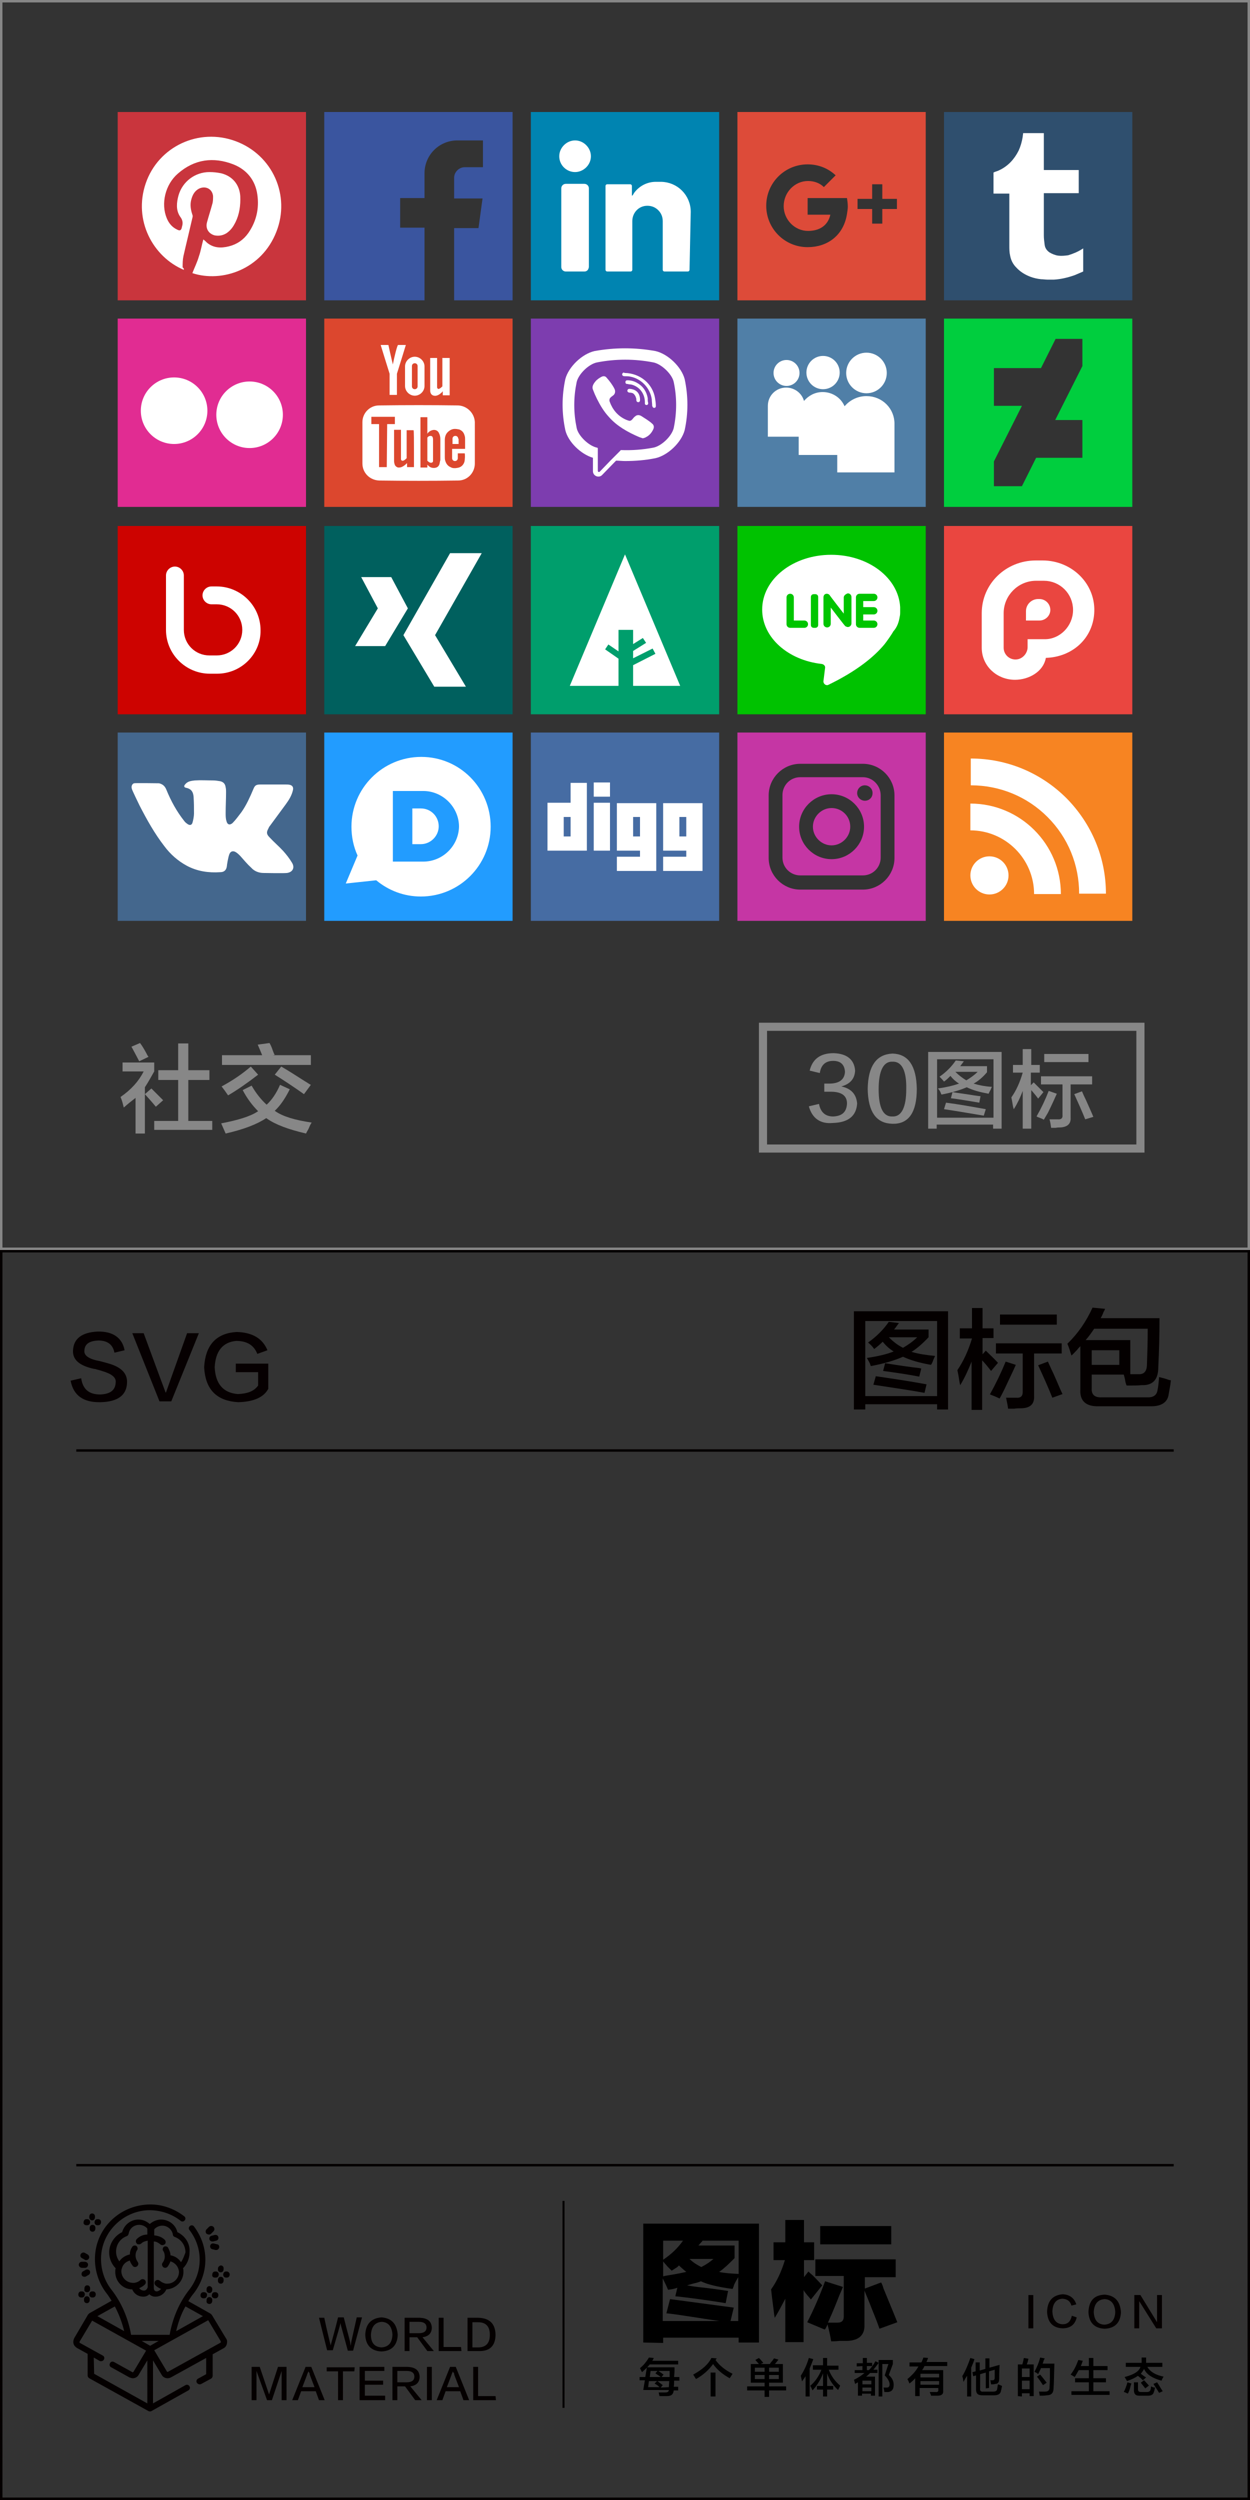 <?xml version="1.0" encoding="utf-8"?>
<!-- Generator: Adobe Illustrator 19.0.0, SVG Export Plug-In . SVG Version: 6.00 Build 0)  -->
<svg version="1.1" id="图层_1" xmlns="http://www.w3.org/2000/svg" xmlns:xlink="http://www.w3.org/1999/xlink" x="0px" y="0px"
	 width="308px" height="616px" viewBox="0 0 308 616" style="enable-background:new 0 0 308 616;" xml:space="preserve">
<rect x="0" y="0" width="308" height="616" fill="#333333" stroke="none"/>
<style type="text/css">
	.st0{fill:#040000;}
	.st1{fill:none;stroke:#878787;stroke-width:2;stroke-miterlimit:10;}
	.st2{fill:#060001;}
	.st3{fill:#878787;}
	.st4{fill:#C9353D;}
	.st5{fill:#FFFFFF;}
	.st6{fill:#3A559F;}
	.st7{fill:#0084B1;}
	.st8{fill:#DD4B39;}
	.st9{fill:#2F4F6E;}
	.st10{fill:#E12C92;}
	.st11{fill:#DC472E;}
	.st12{fill:#7D3DAF;}
	.st13{fill:#507FA7;}
	.st14{fill:#00CE3E;}
	.st15{fill:#CD0300;}
	.st16{fill:#00605E;}
	.st17{fill:#009E6C;}
	.st18{fill:#00C200;}
	.st19{fill:#00C500;}
	.st20{fill:#EA4640;}
	.st21{fill:#44678D;}
	.st22{fill:#229CFF;}
	.st23{fill:#466CA3;}
	.st24{fill:#C536A4;}
	.st25{fill:#F78422;}
</style>
<rect id="XMLID_954_" x="18.8" y="357.1" class="st0" width="270.4" height="0.6"/>
<rect id="XMLID_179_" x="188" y="253" class="st1" width="93" height="30"/>
<g id="XMLID_3340_">
	<g id="XMLID_387_">
		<path id="XMLID_399_" class="st0" d="M78.6,571.1h1.3c0.7,3.3,1.2,5.3,1.4,6.1c0,0.1,0.1,0.3,0.2,0.7l0,0c0.1-0.3,0.1-0.6,0.2-0.8
			c0.2-0.8,0.8-2.8,1.6-6.1h1.4c1,4,1.6,6,1.6,6.3c0,0.1,0.1,0.4,0.1,0.7l0,0c0.1-0.3,0.1-0.5,0.1-0.6c0-0.2,0.5-2.3,1.4-6.4h1.3
			l-2.2,8.2h-1.3c-1.1-4.1-1.7-6.2-1.7-6.3s-0.1-0.3-0.1-0.6l0,0c0,0.2-0.1,0.4-0.1,0.5s-0.6,2.2-1.8,6.3h-1.4L78.6,571.1z"/>
		<path id="XMLID_396_" class="st0" d="M94,571c2.5,0.2,3.8,1.6,4,4.3c-0.1,2.6-1.5,4-4,4.1c-2.5-0.1-3.9-1.5-4-4.1
			C90.1,572.6,91.5,571.2,94,571z M94,578.4c1.7-0.1,2.6-1.1,2.7-3.1c-0.1-2-1-3.1-2.6-3.2c-1.7,0.1-2.6,1.2-2.7,3.2
			C91.4,577.3,92.3,578.3,94,578.4z"/>
		<path id="XMLID_393_" class="st0" d="M106.9,579.3h-1.6l-2.5-3.4h-1.9v3.4h-1.2v-8.2h3.8c1.8,0.1,2.8,0.8,2.9,2.4
			c0,1.4-0.8,2.2-2.3,2.4L106.9,579.3z M100.9,572.1v2.8h2.3c1.3,0,1.9-0.5,1.9-1.4s-0.6-1.4-1.9-1.4L100.9,572.1L100.9,572.1z"/>
		<path id="XMLID_391_" class="st0" d="M113.7,579.3h-5.6v-8.2h1.2v7.2h4.3L113.7,579.3L113.7,579.3z"/>
		<path id="XMLID_388_" class="st0" d="M117.9,579.3h-2.7v-8.2h2.7c2.7,0.1,4.1,1.4,4.2,4.1C122.1,578,120.7,579.4,117.9,579.3z
			 M117.8,572.2h-1.4v6.2h1.4c1.9,0,2.9-1,2.9-3.1C120.7,573.2,119.7,572.2,117.8,572.2z"/>
	</g>
</g>
<g id="XMLID_3339_">
	<path id="XMLID_166_" class="st0" d="M65.8,591.4l-2.6-7.2l0,0v7.2H62v-8.2h2l2.3,6.8l0,0l2.2-6.8h2.1v8.2h-1.2v-7.2l0,0
		c-0.2,0.6-1,3-2.4,7.2H65.8z"/>
	<path id="XMLID_174_" class="st0" d="M76.7,583.2l3.3,8.2h-1.4l-0.8-2.2h-3.6l-0.8,2.2H72l3.3-8.2H76.7z M76,584.3L76,584.3
		c-0.1,0.2-0.2,0.5-0.3,0.7c0,0.1-0.4,1.1-1.2,3.2h3c-0.8-2.1-1.2-3.1-1.2-3.2c0,0,0-0.1,0-0.2C76.1,584.5,76,584.3,76,584.3z"/>
	<path id="XMLID_183_" class="st0" d="M87.3,584.3h-2.8v7.1h-1.2v-7.1h-2.8v-1h6.9L87.3,584.3L87.3,584.3z"/>
	<path id="XMLID_185_" class="st0" d="M94.9,591.4h-6.3v-8.2h6.1v1h-4.8v2.4h4.5v1h-4.5v2.7h5C94.9,590.3,94.9,591.4,94.9,591.4z"/>
	<path id="XMLID_188_" class="st0" d="M103.9,591.4h-1.6l-2.5-3.4h-1.9v3.4h-1.2v-8.2h3.8c1.8,0.1,2.8,0.8,2.9,2.4
		c0,1.4-0.8,2.2-2.3,2.4L103.9,591.4z M97.9,584.2v2.8h2.3c1.3,0,1.9-0.5,1.9-1.4s-0.6-1.4-1.9-1.4L97.9,584.2L97.9,584.2z"/>
	<path id="XMLID_192_" class="st0" d="M105.2,591.4v-8.2h1.2v8.2H105.2z"/>
	<path id="XMLID_195_" class="st0" d="M112.3,583.2l3.3,8.2h-1.4l-0.8-2.2h-3.6l-0.8,2.2h-1.4l3.3-8.2H112.3z M111.6,584.3
		L111.6,584.3c-0.1,0.2-0.2,0.5-0.3,0.7c0,0.1-0.4,1.1-1.2,3.2h3c-0.8-2.1-1.2-3.1-1.2-3.2c0,0,0-0.1,0-0.2
		C111.6,584.5,111.6,584.3,111.6,584.3z"/>
	<path id="XMLID_199_" class="st0" d="M122.2,591.4h-5.6v-8.2h1.2v7.2h4.3L122.2,591.4L122.2,591.4z"/>
</g>
<rect id="XMLID_3338_" x="138.6" y="542.3" class="st0" width="0.5" height="51"/>
<g id="XMLID_3336_">
	<path id="XMLID_38_" d="M157.6,586.6v-0.9h1.4l0.4-2.4h6.8c0,0.2,0,0.5,0,0.8c0,0.7-0.1,1.2-0.1,1.6h1.3v0.9h-1.3
		c0,0.6,0,1.1-0.1,1.5h1.1v0.9H166c-0.1,1-0.6,1.4-1.7,1.4h-1.8c-0.1-0.5-0.2-0.8-0.2-0.9c0.1,0,0.7,0,1.6,0c0.6,0,0.9-0.2,0.9-0.6
		h-6.3l0.4-2.4h-1.3L157.6,586.6L157.6,586.6z M158.2,584.5c-0.2-0.3-0.3-0.6-0.5-1c0.9-0.7,1.6-1.6,2.2-2.6l1.2,0.1
		c-0.1,0.2-0.2,0.5-0.4,0.7h6.4v0.9h-7C159.6,583.2,159,583.8,158.2,584.5z M162.5,588.2c-0.1-0.1-0.1-0.1-0.2-0.2
		c-0.2-0.2-0.5-0.4-1-0.7l0.6-0.6h-2l-0.2,1.5H162.5z M160.3,584.2l-0.2,1.5h2.7c-0.2-0.2-0.5-0.4-1-0.7c-0.1-0.1-0.2-0.1-0.3-0.2
		l0.5-0.6H160.3z M164.8,588.2l0.1-1.5H162l1.3,1l-0.5,0.6L164.8,588.2L164.8,588.2z M165,584.2h-2.8c0.5,0.3,0.9,0.6,1.3,0.9
		l-0.5,0.6h2V584.2z"/>
	<path id="XMLID_122_" d="M179.8,586c-1.8-1-3.1-2.1-4.1-3.5c-1,1.4-2.4,2.7-4.2,3.7c0-0.1-0.1-0.1-0.2-0.3
		c-0.2-0.4-0.4-0.6-0.5-0.8c2.2-1.2,3.7-2.5,4.5-4.1l1.3,0.1c-0.1,0.2-0.2,0.3-0.3,0.4c1,1.4,2.4,2.5,4.2,3.4
		C180.4,585.1,180.1,585.5,179.8,586z M175.1,590.5v-5.9h1.2v5.9H175.1z"/>
	<path id="XMLID_126_" d="M185,587.1v-4.6h2c-0.2-0.2-0.4-0.5-0.8-0.9c0-0.1-0.1-0.1-0.1-0.1l0.9-0.5c0.2,0.2,0.5,0.5,0.9,1
		c0.1,0.1,0.1,0.2,0.2,0.2l-0.7,0.3h2.3c0.1-0.2,0.3-0.5,0.6-0.8c0.2-0.3,0.4-0.5,0.4-0.6l1.1,0.3c-0.1,0.2-0.4,0.5-0.7,0.9
		c-0.1,0.1-0.1,0.2-0.2,0.2h2v4.6h-3.4v0.9h4.2v1h-4.2v1.6h-1.1V589h-4.3v-1h4.3v-0.9H185L185,587.1z M186,583.4v1h2.4v-1H186z
		 M186,585.2v1h2.4v-1H186z M191.9,583.4h-2.4v1h2.4V583.4z M189.5,585.2v1h2.4v-1H189.5z"/>
	<path id="XMLID_132_" d="M198.5,590.5v-5c-0.3,0.4-0.6,0.9-0.9,1.3c0-0.2-0.1-0.6-0.2-1c0-0.2-0.1-0.3-0.1-0.4
		c0.8-1.2,1.5-2.7,2-4.4l1.1,0.3c-0.3,0.8-0.6,1.6-0.9,2.3v6.9L198.5,590.5L198.5,590.5z M200.3,583.8v-1h2.5V581h1v1.9h2.8v1h-2.4
		c0.6,1.6,1.6,2.9,2.8,3.9c0,0.1-0.1,0.3-0.2,0.5c-0.1,0.2-0.2,0.4-0.3,0.6c-1.3-1.2-2.2-2.6-2.7-4.1v3.1h1.5v0.9h-1.5v1.7h-1v-1.7
		h-1.5v-0.9h1.5v-3.1c-0.6,1.5-1.4,2.9-2.6,4.2c-0.1-0.2-0.2-0.5-0.4-0.9c-0.1-0.1-0.1-0.2-0.2-0.2c1.2-1,2.2-2.4,2.8-4h-2.1
		L200.3,583.8L200.3,583.8z"/>
	<path id="XMLID_136_" d="M211.1,583.1v-0.8h1.5V581h1v1.2h1.3v0.8h-1.3v1h0.5c0.6-0.6,1.2-1.4,1.6-2.2l0.8,0.4
		c-0.4,0.6-0.9,1.2-1.3,1.7h1v0.8h-1.8c-0.3,0.3-0.6,0.6-1,0.9h2.2v4.7h-1v-0.5h-2.2v0.5h-1V587l-0.7,0.4c0-0.1-0.1-0.2-0.1-0.4
		c-0.1-0.3-0.1-0.5-0.2-0.6c1-0.5,1.8-1,2.6-1.7h-2.4V584h1.9v-1L211.1,583.1L211.1,583.1z M212.5,586.6v0.9h2.2v-0.9H212.5z
		 M212.5,588.3v0.9h2.2v-0.9H212.5z M216.5,590.5v-9h3.5v1l-1,2.7c0.8,0.7,1.2,1.5,1.2,2.4c0,1.1-0.4,1.7-1.4,1.8
		c-0.3,0-0.6,0-0.9,0c0-0.3-0.1-0.7-0.2-1.1c0.1,0,0.4,0,0.8,0c0.5,0,0.7-0.3,0.7-0.8c0-0.6-0.4-1.4-1.2-2.2l0.9-2.8h-1.5v8
		L216.5,590.5L216.5,590.5z"/>
	<path id="XMLID_141_" d="M224.1,583.1v-1h2.9c0.1-0.1,0.2-0.3,0.3-0.6c0.1-0.2,0.2-0.4,0.2-0.6l1.2,0.1c-0.1,0.1-0.1,0.3-0.2,0.5
		c-0.1,0.2-0.2,0.4-0.2,0.5h5.1v1h-5.6c-0.1,0.1-0.1,0.2-0.2,0.4c-0.2,0.3-0.3,0.5-0.4,0.6h5.2v5.1c0.1,0.8-0.4,1.2-1.4,1.2
		c-0.4,0-1,0-1.6,0c0-0.2-0.1-0.4-0.2-0.6c0-0.1-0.1-0.2-0.1-0.3c0.4,0,0.9,0,1.4,0c0.5,0.1,0.8-0.2,0.7-0.6v-0.4h-4.6v2h-1.1V586
		c-0.4,0.5-0.9,0.9-1.4,1.3c-0.1-0.2-0.2-0.5-0.4-0.9c-0.1-0.1-0.1-0.1-0.1-0.2c1.2-1,2.1-2,2.7-3.1H224.1z M226.8,584.9v0.9h4.6
		v-0.9H226.8z M226.8,586.7v0.9h4.6v-0.9H226.8z"/>
	<path id="XMLID_145_" d="M237.4,586.9c0-0.2-0.1-0.4-0.1-0.7c-0.1-0.3-0.1-0.5-0.2-0.7c0.8-1.3,1.4-2.8,2-4.5l1,0.3
		c-0.2,0.7-0.5,1.4-0.8,2.1v7.1h-1v-5.1c-0.1,0.1-0.2,0.3-0.4,0.6C237.7,586.4,237.5,586.7,237.4,586.9z M242.9,588.5v-3.9l-1.4,0.4
		v3.5c-0.1,0.6,0.2,0.9,0.9,0.8h2.3c0.6,0,1-0.2,1-0.7c0.1-0.4,0.1-0.7,0.2-1.1c0.3,0.1,0.6,0.2,1,0.4c-0.1,0.5-0.2,1-0.3,1.4
		c-0.2,0.6-0.7,0.9-1.6,0.9h-3c-1,0-1.5-0.4-1.5-1.4v-3.5l-0.7,0.2l-0.2-1l0.8-0.2v-2.2h1v2l1.4-0.4v-2.6h1v2.3l2.5-0.7
		c-0.1,1.6-0.1,2.8-0.1,3.4c0,0.9-0.3,1.3-1,1.3c-0.2,0.1-0.6,0.1-1,0.1c0-0.2-0.1-0.4-0.1-0.7c0-0.1-0.1-0.2-0.1-0.3
		c0.2,0,0.4,0,0.6,0c0.3,0,0.5-0.2,0.5-0.6s0-1.1,0-2l-1.4,0.4v4.1L242.9,588.5L242.9,588.5z"/>
	<path id="XMLID_149_" d="M250.8,590.4v-7.8h1.1c0.1-0.3,0.2-0.7,0.3-1.2c0-0.2,0.1-0.3,0.1-0.4l1.1,0.2c-0.1,0.5-0.2,0.9-0.4,1.4
		h1.7v7.8h-1v-0.7h-1.9v0.8L250.8,590.4L250.8,590.4z M251.8,583.6v2.1h1.9v-2.1H251.8z M251.8,586.6v2.1h1.9v-2.1H251.8z
		 M256.2,590.3c-0.1-0.4-0.1-0.7-0.2-1c0.2,0,0.4,0,0.7,0c0.3,0,0.6,0,0.8,0c0.7,0,1.1-0.3,1.1-1c0-0.4,0.1-1.3,0.1-2.7
		c0-1,0-1.7,0-2.1h-2.2c-0.2,0.5-0.5,1-0.7,1.5c-0.1,0-0.1-0.1-0.2-0.2c-0.1-0.1-0.4-0.2-0.7-0.4c0.6-1.1,1.1-2.3,1.4-3.5l1.1,0.2
		c0,0.1-0.1,0.3-0.2,0.4c-0.1,0.4-0.2,0.7-0.3,0.9h2.9c-0.1,2.9-0.1,4.9-0.2,6c0,1.2-0.5,1.8-1.7,1.8
		C257.4,590.3,256.8,590.3,256.2,590.3z M257,587.7c-0.5-0.7-0.9-1.4-1.5-2.1l0.8-0.5c0.5,0.6,1,1.2,1.6,2L257,587.7z"/>
	<path id="XMLID_155_" d="M264.8,585.7c-0.3-0.2-0.6-0.4-1-0.6c0.8-1,1.4-2.2,1.9-3.6l1.1,0.2c-0.2,0.5-0.3,0.9-0.5,1.3h2v-2h1.1v2
		h3.5v1h-3.5v2h3.1v1h-3.1v2.2h4v0.9H264v-0.9h4.3V587h-3.4v-1h3.4v-2h-2.5C265.5,584.5,265.2,585.1,264.8,585.7z"/>
	<path id="XMLID_157_" d="M281.6,586.5c-0.1-0.1-0.3-0.3-0.6-0.6c-0.3-0.2-0.5-0.4-0.6-0.5c-0.7,0.5-1.6,0.9-2.7,1.3
		c-0.1-0.1-0.1-0.3-0.3-0.5c-0.1-0.2-0.2-0.4-0.3-0.5c2.3-0.6,3.6-1.4,3.9-2.5h-3.6v-1h3.9c0-0.3,0-0.8,0-1.3h1.1c0,0.5,0,0.9,0,1.3
		h4v1h-3.7c0.7,1.2,2,2,4,2.4c-0.2,0.3-0.4,0.7-0.5,1c-2.2-0.6-3.7-1.5-4.3-2.9c-0.2,0.4-0.5,0.8-0.8,1.2c0.1,0.1,0.3,0.2,0.4,0.3
		c0.4,0.3,0.7,0.5,0.9,0.6L281.6,586.5z M277.9,589.8c0,0-0.1-0.1-0.2-0.1c-0.4-0.2-0.6-0.3-0.8-0.3c0.4-0.8,0.7-1.6,0.9-2.4l1,0.3
		c-0.1,0.1-0.1,0.3-0.2,0.5C278.4,588.8,278.1,589.4,277.9,589.8z M280.7,590.3c-0.9,0-1.3-0.4-1.3-1.4V587h1v1.7
		c0,0.5,0.2,0.7,0.8,0.7h1.4c0.5,0,0.8-0.2,0.9-0.6c0.1-0.3,0.1-0.6,0.1-0.8c0.1,0,0.1,0.1,0.2,0.1c0.2,0.1,0.5,0.2,0.8,0.2
		c-0.1,0.5-0.2,0.9-0.3,1.1c-0.1,0.6-0.6,0.9-1.5,0.9L280.7,590.3L280.7,590.3z M282.2,588.5c-0.4-0.5-0.8-1-1.1-1.4l0.8-0.6
		c0.4,0.4,0.8,0.9,1.2,1.3L282.2,588.5z M285.6,589.6c-0.4-0.7-0.9-1.4-1.4-2.2l0.9-0.4c0.5,0.7,0.9,1.5,1.4,2.2L285.6,589.6z"/>
</g>
<g id="XMLID_3335_">
	<g id="XMLID_352_">
		<path id="XMLID_362_" class="st0" d="M253.4,573.7v-8.2h1.2v8.2H253.4z"/>
		<path id="XMLID_358_" class="st0" d="M265.2,567.8l-1.2,0.3c-0.3-1.1-1-1.6-2.2-1.7c-1.6,0.1-2.4,1.2-2.5,3.1
			c0.1,2,0.9,3.1,2.5,3.2c1.3,0,2-0.7,2.3-2.1l1.2,0.4c-0.4,1.8-1.6,2.7-3.5,2.7c-2.4-0.1-3.7-1.5-3.8-4.1c0.1-2.7,1.4-4.1,3.9-4.3
			C263.5,565.4,264.7,566.2,265.2,567.8z"/>
		<path id="XMLID_355_" class="st0" d="M272.2,565.4c2.5,0.2,3.8,1.6,4,4.3c-0.1,2.6-1.5,4-4,4.1c-2.5-0.1-3.9-1.5-4-4.1
			C268.3,566.9,269.6,565.5,272.2,565.4z M272.1,572.8c1.7-0.1,2.6-1.1,2.7-3.1c-0.1-2-1-3.1-2.6-3.2c-1.7,0.1-2.6,1.2-2.7,3.2
			C269.6,571.6,270.4,572.7,272.1,572.8z"/>
		<path id="XMLID_353_" class="st0" d="M279.5,565.5h1.5l4.1,6.7l0,0v-6.7h1.2v8.2h-1.4l-4.2-6.7v6.7h-1.2V565.5z"/>
	</g>
</g>
<g id="XMLID_3334_">
	<path id="XMLID_89_" d="M158.5,577.2v-29.3H187v29.3h-5V576h-18.6v1.3L158.5,577.2L158.5,577.2z M163.4,556.8
		c2.1-1.4,3.7-3,4.9-4.7h-4.9V556.8z M165.5,559.5c-0.2-0.2-0.5-0.5-1-1c-0.5-0.6-0.9-1-1.1-1.3v3.7c0.3-0.1,0.8-0.2,1.5-0.3
		c1.9-0.3,3.3-0.6,4.2-0.8c-0.6-0.5-1.2-1-1.8-1.6c-0.1,0.1-0.2,0.2-0.4,0.4C166.6,558.8,166.1,559.1,165.5,559.5z M165.1,566.5
		c6,0.8,11.2,1.5,15.7,2.1l-0.8,3.3h1.9v-10.8c-0.3,0.5-0.8,1.3-1.3,2.5c0.4-0.8,0.4-0.7-0.1,0.4c-3.6-0.5-6.2-1.1-7.8-1.9
		c-0.4,0.2-1.1,0.4-2,0.6c-0.6,0.2-1.1,0.3-1.4,0.4c0.9,0.2,2.3,0.4,4.3,0.6c2.6,0.3,4.5,0.6,5.8,0.8l-0.6,3
		c-0.5-0.1-1.3-0.2-2.5-0.4c-4.6-0.7-7.9-1.1-9.9-1.3l0.5-2.1c-0.8,0.3-1.5,0.4-2.3,0.5c-0.3-0.8-0.8-1.8-1.3-2.8v10.5h13.9
		c-1.1-0.2-2.8-0.4-5.2-0.8c-3.9-0.6-6.5-1-7.8-1.1L165.1,566.5z M169.9,556.6c0.8,0.8,1.7,1.4,2.9,2c1.2-0.6,2.2-1.3,3-2H169.9z
		 M181,553.4v3c-1.3,1.3-2.5,2.5-3.8,3.4c1.3,0.3,2.9,0.4,4.8,0.5v-8.2h-8.9c-0.1,0.2-0.3,0.4-0.5,0.6s-0.4,0.5-0.5,0.6h8.9V553.4z"
		/>
	<path id="XMLID_97_" d="M193.6,547h4.5v5.5h2.5v4.4h-2.5v4.2l1.1-1.4c0.3,0.3,0.6,0.6,1.1,1c1.1,1.1,1.8,1.9,2.3,2.4l-2.8,3.5
		c-0.1-0.1-0.2-0.3-0.4-0.5c-0.7-0.8-1.1-1.3-1.4-1.8v12.8h-4.5v-10.7c-0.8,1.5-1.6,3.1-2.6,4.7c-0.1-0.4-0.2-1.1-0.3-2.1
		c-0.3-2.3-0.5-3.9-0.6-4.9c1.3-1.8,2.5-4.2,3.4-7.2h-2.8v-4.4h2.9V547H193.6z M200.9,561.1v-4.4h19.8v4.4h-7.6v2.8l4-1.5
		c0.2,0.3,0.4,0.8,0.6,1.5c0.8,2,2,4.8,3.4,8.3l-4.4,1.6c-0.3-0.9-0.9-2.5-1.8-4.7c-0.8-2.1-1.5-3.7-1.9-4.7v8.4
		c0.1,2.5-1.3,3.9-4.3,4c-0.4,0-1.1,0-1.9,0c-0.8,0.1-1.5,0.1-2,0.1c-0.2-1.3-0.5-2.6-0.9-4.2c-0.1,0.3-0.2,0.5-0.4,0.9
		c-0.1,0.2-0.2,0.3-0.3,0.4l-4.3-1.8c1.5-2.9,3-6.3,4.4-10.1l4.4,1.4c-0.2,0.5-0.5,1.2-0.9,2.1c-0.5,1.3-1.4,3.6-2.8,6.7
		c0.8,0,1.6,0,2.4,0c1,0,1.5-0.5,1.5-1.5v-10h-7V561.1z M202.1,548.5h17.5v4.5h-17.5V548.5z"/>
</g>
<g id="XMLID_3347_">
	<path id="XMLID_3462_" class="st0" d="M43.7,550c-0.4-1.8-2.1-3.1-4-3.1c-1,0-2,0.4-2.8,1.1c-0.8-0.7-1.7-1.1-2.8-1.1
		c-1.9,0-3.5,1.3-4,3.1c-1.9,0.9-3.2,2.9-3.2,5c0,1.5,0.6,2.9,1.6,3.9c-0.1,0.3-0.1,0.6-0.1,0.9c0,2.4,1.9,4.3,4.2,4.3
		c0.4,1.1,1.5,1.8,2.7,1.8l0,0c0.6,0,1.1-0.2,1.5-0.6c0.4,0.4,0.9,0.6,1.5,0.6l0,0c1.2,0,2.2-0.7,2.7-1.8c2.3-0.1,4.2-2,4.2-4.3
		c0-0.3,0-0.6-0.1-0.9c1-1,1.6-2.4,1.6-3.9C46.9,552.8,45.6,550.9,43.7,550z M35.5,564.4L35.5,564.4c-0.5,0-0.9-0.2-1.2-0.6
		c0.5-0.2,1-0.5,1.4-0.9c0.3-0.3,0.3-0.8,0-1.1s-0.8-0.3-1.1,0c-0.4,0.4-0.9,0.6-1.5,0.7c-0.1,0-0.2,0-0.3,0c-1.6,0-2.9-1.3-2.9-2.9
		c0-0.3,0.1-0.6,0.2-0.9c0.3-0.9,1.1-1.5,1.9-1.7c0.1,0.5,0.4,0.9,0.7,1.3c0.1,0.2,0.4,0.3,0.6,0.3c0.2,0,0.3-0.1,0.5-0.2
		c0.3-0.3,0.4-0.7,0.1-1.1c-0.3-0.4-0.5-1-0.5-1.5s0.1-1,0.4-1.4c0.2-0.3,0.1-0.8-0.2-1s-0.8-0.1-1,0.2c-0.4,0.6-0.6,1.2-0.6,1.9
		c-1,0.2-2,0.8-2.6,1.7c-0.5-0.7-0.8-1.5-0.8-2.4c0-1.7,1-3.2,2.6-3.8c0.3-0.1,0.4-0.3,0.5-0.6c0.2-1.3,1.3-2.2,2.6-2.2
		c0.7,0,1.4,0.3,1.9,0.8c0.1,0.1,0.1,0.2,0.1,0.3v1.3c-1,0-1.9,0.4-2.6,1.1c-0.3,0.3-0.3,0.8,0,1.1c0.1,0.2,0.3,0.2,0.6,0.2
		c0.2,0,0.4-0.1,0.5-0.2c0.4-0.4,1-0.6,1.6-0.7v11.5C36.2,564.1,35.9,564.4,35.5,564.4z M44.6,557.4c-0.6-0.9-1.5-1.5-2.6-1.7
		c0-0.7-0.3-1.3-0.6-1.9c-0.2-0.3-0.7-0.4-1-0.2s-0.4,0.7-0.2,1c0.3,0.4,0.4,0.9,0.4,1.4c0,0.6-0.2,1.1-0.5,1.5
		c-0.3,0.3-0.2,0.8,0.1,1.1c0.1,0.1,0.3,0.2,0.5,0.2s0.4-0.1,0.6-0.3c0.3-0.4,0.5-0.8,0.7-1.3c0.8,0.2,1.6,0.9,1.9,1.7
		c0.1,0.3,0.2,0.6,0.2,0.9c0,1.6-1.3,2.9-2.9,2.9c-0.1,0-0.2,0-0.3,0c-0.5-0.1-1-0.3-1.5-0.7c-0.3-0.3-0.8-0.3-1.1,0s-0.3,0.8,0,1.1
		c0.4,0.4,0.9,0.7,1.4,0.9c-0.3,0.3-0.7,0.6-1.1,0.6l0,0c-0.4,0-0.7-0.3-0.7-0.8v-11.5c0.6,0,1.1,0.3,1.6,0.7
		c0.1,0.1,0.3,0.2,0.5,0.2s0.4-0.1,0.6-0.2c0.3-0.3,0.3-0.8,0-1.1c-0.7-0.7-1.6-1-2.6-1.1v-1.3c0-0.1,0-0.2,0.1-0.3
		c0.5-0.5,1.2-0.8,1.9-0.8c1.3,0,2.4,1,2.6,2.2c0,0.3,0.2,0.5,0.5,0.6c1.6,0.6,2.6,2.1,2.6,3.8C45.4,555.8,45.1,556.7,44.6,557.4z"
		/>
	<path id="XMLID_3455_" class="st0" d="M52.2,570.4c-0.1-0.1-0.2-0.2-0.3-0.3l-5.5-3.1c0.4-0.7,0.9-1.4,1.4-2
		c1.8-2.4,2.8-5.2,2.8-8.2s-1-5.8-2.8-8.2c-0.2-0.3-0.7-0.4-1-0.1c-0.3,0.2-0.4,0.7-0.1,1c1.6,2.1,2.5,4.6,2.5,7.3s-0.9,5.2-2.5,7.3
		c-2.6,3.3-4.2,7.2-4.9,11.2h-9.5c-0.7-4-2.3-7.9-4.9-11.2c-1.7-2.2-2.6-5-2.5-7.9c0.2-6.2,5.3-11.3,11.5-11.6
		c2.9-0.1,5.8,0.8,8.1,2.6c0.3,0.3,0.8,0.2,1-0.1c0.3-0.3,0.2-0.8-0.1-1c-2.6-2-5.8-3.1-9.1-2.9c-3.4,0.2-6.6,1.6-9,4
		s-3.8,5.6-3.9,9c-0.1,3.2,0.9,6.3,2.8,8.8c0.5,0.6,0.9,1.3,1.3,1.9L22,570c-0.1,0.1-0.2,0.2-0.3,0.3l-3.4,5.8
		c-0.2,0.4-0.3,0.9-0.2,1.3c0.1,0.5,0.4,0.8,0.8,1.1l2.7,1.5v5.3c0,0.3,0.1,0.5,0.4,0.7l14.6,8.1c0.2,0.1,0.5,0.1,0.7,0l9.1-5.1
		c0.4-0.2,0.5-0.7,0.3-1c-0.2-0.4-0.7-0.5-1-0.3l-8,4.5v-10.6l2.1,3.5c0.3,0.6,0.9,0.9,1.5,0.9c0.3,0,0.6-0.1,0.8-0.2l8.7-4.8v4
		l-2,1.1c-0.4,0.2-0.5,0.7-0.3,1c0.1,0.2,0.4,0.4,0.7,0.4c0.1,0,0.2,0,0.4-0.1l2.4-1.3c0.2-0.1,0.4-0.4,0.4-0.7v-5.3l2.7-1.5
		c0.4-0.2,0.7-0.6,0.8-1.1s0.1-0.9-0.2-1.3L52.2,570.4z M37,578l-2.1-1.2h4.2L37,578z M50,570.7l-6.6,3.7c0.5-2.1,1.2-4.2,2.3-6.1
		L50,570.7z M28.3,568.3c1,1.9,1.8,4,2.3,6.1l-6.6-3.7L28.3,568.3z M23.1,580.9l1.4,0.8c0.1,0.1,0.2,0.1,0.4,0.1
		c0.3,0,0.5-0.1,0.7-0.4c0.2-0.4,0.1-0.8-0.3-1l-5.6-3.1c-0.1,0-0.1-0.1-0.1-0.1s0-0.1,0-0.2l3.1-5.2l13.3,7.4l-3.1,5.2
		c-0.1,0.1-0.2,0.2-0.3,0.1l-4.5-2.5c-0.4-0.2-0.8-0.1-1,0.3c-0.2,0.4-0.1,0.8,0.3,1l4.5,2.5c0.3,0.1,0.6,0.2,0.8,0.2
		c0.6,0,1.2-0.3,1.5-0.9l2.1-3.5v10.6l-13.1-7.3L23.1,580.9L23.1,580.9z M54.4,577.2C54.4,577.2,54.4,577.3,54.4,577.2l-13,7.2
		c-0.1,0.1-0.3,0-0.3-0.1l-3.1-5.2l13.3-7.4l3.1,5.2C54.4,577,54.4,577.1,54.4,577.2z"/>
	<path id="XMLID_3369_" class="st0" d="M21.5,564.8L21.5,564.8c0.4,0,0.7-0.3,0.7-0.8v-0.2c0-0.4-0.3-0.7-0.7-0.7l0,0
		c-0.4,0-0.7,0.3-0.7,0.8v0.2C20.7,564.5,21,564.8,21.5,564.8z"/>
	<path id="XMLID_3368_" class="st0" d="M20.7,566.8c0,0.4,0.3,0.7,0.7,0.7l0,0c0.4,0,0.7-0.3,0.7-0.8v-0.2c0-0.4-0.3-0.7-0.7-0.7
		l0,0c-0.4,0-0.7,0.3-0.7,0.8V566.8z"/>
	<path id="XMLID_3367_" class="st0" d="M22.7,566.1L22.7,566.1h0.2c0.4,0,0.7-0.3,0.7-0.8c0-0.4-0.3-0.7-0.7-0.7l0,0h-0.2
		c-0.4,0-0.7,0.3-0.7,0.8C22,565.8,22.3,566.1,22.7,566.1z"/>
	<path id="XMLID_3366_" class="st0" d="M20,566.1L20,566.1h0.2c0.4,0,0.7-0.3,0.7-0.8c0-0.4-0.3-0.7-0.7-0.7l0,0H20
		c-0.4,0-0.7,0.3-0.7,0.8C19.3,565.8,19.6,566.1,20,566.1z"/>
	<path id="XMLID_3365_" class="st0" d="M53.7,559v0.2c0,0.4,0.3,0.7,0.7,0.7l0,0c0.4,0,0.7-0.3,0.7-0.8v-0.2c0-0.4-0.3-0.7-0.7-0.7
		l0,0C54,558.3,53.7,558.6,53.7,559z"/>
	<path id="XMLID_3364_" class="st0" d="M54.4,562.7L54.4,562.7c0.4,0,0.7-0.3,0.7-0.8v-0.2c0-0.4-0.3-0.7-0.7-0.7l0,0
		c-0.4,0-0.7,0.3-0.7,0.8v0.2C53.7,562.4,54,562.7,54.4,562.7z"/>
	<path id="XMLID_3363_" class="st0" d="M55.9,559.7L55.9,559.7h-0.2c-0.4,0-0.7,0.3-0.7,0.8c0,0.4,0.3,0.7,0.7,0.7l0,0h0.2
		c0.4,0,0.7-0.3,0.7-0.8C56.6,560.1,56.3,559.7,55.9,559.7z"/>
	<path id="XMLID_3362_" class="st0" d="M53,561.2L53,561.2h0.2c0.4,0,0.7-0.3,0.7-0.8c0-0.4-0.3-0.7-0.7-0.7l0,0H53
		c-0.4,0-0.7,0.3-0.7,0.8C52.2,560.9,52.5,561.2,53,561.2z"/>
	<path id="XMLID_3361_" class="st0" d="M22.7,547.1L22.7,547.1c0.4,0,0.7-0.3,0.7-0.8v-0.2c0-0.4-0.3-0.7-0.7-0.7l0,0
		c-0.4,0-0.7,0.3-0.7,0.8v0.2C22,546.7,22.3,547.1,22.7,547.1z"/>
	<path id="XMLID_3360_" class="st0" d="M23.5,548.9c0-0.4-0.3-0.7-0.7-0.7l0,0c-0.4,0-0.7,0.3-0.7,0.8v0.2c0,0.4,0.3,0.7,0.7,0.7
		l0,0c0.4,0,0.7-0.3,0.7-0.8V548.9z"/>
	<path id="XMLID_3359_" class="st0" d="M24,548.3L24,548.3h0.2c0.4,0,0.7-0.3,0.7-0.8c0-0.4-0.3-0.7-0.7-0.7l0,0H24
		c-0.4,0-0.7,0.3-0.7,0.8C23.3,548,23.6,548.3,24,548.3z"/>
	<path id="XMLID_3358_" class="st0" d="M21.3,548.3L21.3,548.3h0.2c0.4,0,0.7-0.3,0.7-0.8c0-0.4-0.3-0.7-0.7-0.7l0,0h-0.2
		c-0.4,0-0.7,0.3-0.7,0.8C20.5,548,20.9,548.3,21.3,548.3z"/>
	<path id="XMLID_3357_" class="st0" d="M51.6,563.3c-0.4,0-0.7,0.3-0.7,0.8v0.2c0,0.4,0.3,0.7,0.7,0.7l0,0c0.4,0,0.7-0.3,0.7-0.8
		V564C52.3,563.7,52,563.3,51.6,563.3z"/>
	<path id="XMLID_3356_" class="st0" d="M51.6,567.7L51.6,567.7c0.4,0,0.7-0.3,0.7-0.8v-0.2c0-0.4-0.3-0.7-0.7-0.7l0,0
		c-0.4,0-0.7,0.3-0.7,0.8v0.2C50.8,567.4,51.2,567.7,51.6,567.7z"/>
	<path id="XMLID_3355_" class="st0" d="M52.9,566.3L52.9,566.3h0.2c0.4,0,0.7-0.3,0.7-0.8c0-0.4-0.3-0.7-0.7-0.7l0,0h-0.2
		c-0.4,0-0.7,0.3-0.7,0.8C52.1,565.9,52.5,566.3,52.9,566.3z"/>
	<path id="XMLID_3354_" class="st0" d="M50.3,564.8h-0.2c-0.4,0-0.7,0.3-0.7,0.8c0,0.4,0.3,0.7,0.7,0.7l0,0h0.2
		c0.4,0,0.7-0.3,0.7-0.8C51.1,565.1,50.7,564.8,50.3,564.8z"/>
	<path id="XMLID_3353_" class="st0" d="M51.6,551.8c0.1,0.3,0.4,0.5,0.7,0.5c0.1,0,0.1,0,0.2,0l0.8-0.2c0.4-0.1,0.6-0.5,0.5-0.9
		s-0.5-0.6-0.9-0.5l-0.8,0.2C51.7,551,51.5,551.4,51.6,551.8z"/>
	<path id="XMLID_3352_" class="st0" d="M51.5,550.6c0.2,0,0.4-0.1,0.5-0.2l0.6-0.6c0.3-0.3,0.3-0.8,0-1.1s-0.8-0.3-1.1,0l-0.6,0.6
		c-0.3,0.3-0.3,0.8,0,1.1C51.1,550.5,51.3,550.6,51.5,550.6z"/>
	<path id="XMLID_3351_" class="st0" d="M53.5,553l-0.8-0.2c-0.4-0.1-0.8,0.1-0.9,0.5c-0.1,0.4,0.1,0.8,0.5,0.9l0.8,0.2
		c0.1,0,0.1,0,0.2,0c0.3,0,0.6-0.2,0.7-0.6C54.1,553.5,53.9,553,53.5,553z"/>
	<path id="XMLID_3350_" class="st0" d="M20.2,558.8L20.2,558.8H21c0.4,0,0.7-0.4,0.7-0.8c0-0.4-0.4-0.7-0.8-0.7h-0.8
		c-0.4,0-0.7,0.4-0.7,0.8C19.5,558.5,19.8,558.8,20.2,558.8z"/>
	<path id="XMLID_3349_" class="st0" d="M20.2,556.4l0.7,0.4c0.1,0.1,0.2,0.1,0.3,0.1c0.3,0,0.5-0.1,0.7-0.4c0.2-0.4,0-0.8-0.3-1
		l-0.7-0.4c-0.4-0.2-0.8,0-1,0.3C19.7,555.8,19.8,556.2,20.2,556.4z"/>
	<path id="XMLID_3348_" class="st0" d="M21.9,560.5c0.3-0.2,0.4-0.7,0.2-1c-0.2-0.3-0.7-0.4-1-0.2l-0.7,0.4c-0.3,0.2-0.4,0.7-0.2,1
		c0.1,0.2,0.4,0.3,0.6,0.3c0.1,0,0.3,0,0.4-0.1L21.9,560.5z"/>
</g>
<g id="XMLID_971_">
	<path id="XMLID_31_" class="st0" d="M210.4,347.3v-24.2h23.2v24.2h-2.7V346h-17.7v1.3H210.4z M213.2,325.5V344h17.7v-18.5H213.2z
		 M229.4,336.3c-2.9-0.5-5.2-1.2-6.9-2c-2,0.9-4.7,1.7-7.9,2.3c-0.1-0.1-0.1-0.2-0.2-0.5c-0.1-0.3-0.4-0.8-0.8-1.5
		c2.7-0.4,4.9-0.9,6.6-1.6c-1-0.6-1.9-1.4-2.7-2.4c-0.6,0.6-1.3,1.2-2.1,1.8c-0.4-0.6-0.9-1.1-1.5-1.6c2.1-1.5,3.8-3.2,5.1-5.1
		l2.5,0.3c-0.4,0.5-0.7,1-1.2,1.6h8.5v1.9c-1.5,1.6-2.9,2.8-4.2,3.6c1.7,0.5,3.6,0.8,5.8,1c-0.1,0.2-0.2,0.5-0.4,0.9
		C229.8,335.6,229.6,336,229.4,336.3z M227.8,343.2c-3.2-0.6-7.4-1.2-12.6-2l0.6-2.1c4.1,0.6,8.2,1.2,12.5,2L227.8,343.2z
		 M226.5,339.2c-3.1-0.6-6-1-8.9-1.4l0.5-1.9c1.4,0.2,3.7,0.6,6.8,1c1,0.1,1.7,0.2,2.1,0.3L226.5,339.2z M226,329.5h-7
		c1,1,2.1,1.9,3.5,2.6C223.7,331.4,224.9,330.6,226,329.5z"/>
	<path id="XMLID_77_" class="st0" d="M236.5,329.7v-2.4h3v-5h2.6v5h2.7v2.4h-2.7v4l0.8-0.9c1,1,2.1,2,3,3l-1.7,2
		c-0.7-0.9-1.4-1.8-2.2-2.6v12.2h-2.6v-11.9c-0.8,2-1.7,4-2.8,5.8c-0.1-0.2-0.1-0.5-0.2-0.9c-0.2-1.4-0.4-2.3-0.5-2.8
		c1.5-2.2,2.7-4.8,3.6-7.8h-3L236.5,329.7L236.5,329.7z M246.3,344.6c-0.4-0.2-1-0.5-2.1-0.9c-0.1-0.1-0.2-0.1-0.3-0.1
		c1.5-2.7,2.8-5.4,3.9-8.1l2.5,0.8c-0.6,1.4-1.6,3.4-2.8,6C247,343.3,246.6,344.1,246.3,344.6z M245.4,333.5V331h16.2v2.5h-6.8V344
		c0.1,2-1,3-3.3,3c-0.4,0-0.9,0-1.6,0.1c-0.6,0-1.1,0-1.5,0c-0.1-0.8-0.3-1.7-0.5-2.7c0.8,0,1.6,0,2.5,0c1.1,0.1,1.6-0.4,1.6-1.4
		v-9.5H245.4z M246.4,326.4v-2.5h14v2.5H246.4z M259.3,344.4c-1-2.5-2.2-5.2-3.5-8l2.4-0.9c0.3,0.6,0.7,1.6,1.3,2.8
		c1,2.2,1.7,4,2.3,5.2L259.3,344.4z"/>
	<path id="XMLID_85_" class="st0" d="M270.7,346.5c-3.1,0.1-4.7-1.3-4.5-4.2v-10.6c-0.2,0.2-0.5,0.5-0.8,0.9c-0.6,0.6-1,1.1-1.4,1.4
		c-0.3-1-0.6-2-1-2.9c2.7-2.6,4.7-5.6,6.2-8.9l3.1,0.3c-0.1,0.2-0.2,0.5-0.4,0.8c-0.1,0.3-0.3,0.8-0.7,1.5h14.5
		c0,4.1-0.1,8.1-0.3,12.1c0,3.1-1.4,4.5-4.1,4.4c-1,0.1-2.2,0.1-3.7,0.1c-0.1-0.2-0.2-0.5-0.3-0.9c-0.1-0.8-0.3-1.4-0.4-1.8H269v3.4
		c-0.1,1.5,0.7,2.3,2.5,2.2h11.1c1.5,0.1,2.4-0.5,2.6-1.7c0.2-0.9,0.3-2,0.4-3.3c0.3,0.1,0.8,0.2,1.5,0.4c0.6,0.2,1.1,0.4,1.4,0.4
		c-0.1,1.3-0.4,2.5-0.6,3.8c-0.4,1.8-2,2.7-4.6,2.6L270.7,346.5L270.7,346.5z M269.6,327.4c-0.6,0.9-1.3,1.9-2.1,2.8h11v8.4h1.9
		c1.4,0.1,2.1-0.6,2.2-2.1c0.1-2.9,0.2-5.9,0.2-9.1L269.6,327.4L269.6,327.4z M269,332.7v3.6h6.8v-3.6H269z"/>
</g>
<rect id="XMLID_864_" x="18.8" y="533.2" class="st0" width="270.4" height="0.6"/>
<g id="XMLID_193_">
	<path id="XMLID_2_" class="st2" d="M17.4,340.2l2.6-0.6c0.4,2.7,1.9,4,4.7,4c2.4-0.1,3.7-1,3.8-2.9c0.2-1.3-1-2.2-3.4-2.9
		c-0.2-0.1-0.7-0.2-1.4-0.4c-0.2-0.1-0.4-0.1-0.5-0.1c-3.7-0.8-5.4-2.3-5.2-4.7c0.2-2.8,2.2-4.3,6-4.5c3.8-0.1,6.1,1.5,6.7,4.6
		l-2.5,0.6c-0.4-2-1.7-3-4-3c-2.1,0.1-3.3,0.8-3.4,2.4c-0.2,1.3,1.1,2.2,3.9,2.7c1.1,0.3,1.9,0.5,2.5,0.7c2.8,0.9,4.2,2.4,4.1,4.6
		c-0.1,3.1-2.3,4.7-6.5,4.8S18.1,343.9,17.4,340.2z"/>
	<path id="XMLID_13_" class="st2" d="M42.2,345.3h-2.9l-6.7-16.8h2.8c3.5,9.5,5.3,14.4,5.4,14.6h0.1c0.1-0.3,1.8-5.1,5.2-14.6H49
		L42.2,345.3z"/>
	<path id="XMLID_29_" class="st2" d="M66.1,336v6.2c-1.1,2.1-3.6,3.2-7.4,3.3c-5.3-0.3-8.1-3.1-8.4-8.6c0.3-5.5,3-8.4,8-8.7
		c3.9,0.1,6.4,1.6,7.6,4.5l-2.5,0.9c-0.8-2.1-2.5-3.2-5.2-3.2c-3.3,0.3-5.1,2.5-5.3,6.5c0.2,4.1,2.1,6.3,5.7,6.6
		c2.4-0.1,4-0.7,5-2.1v-3.3h-5.5V336H66.1z"/>
</g>
<path id="XMLID_251_" class="st3" d="M308,307.4V0.6V0h-0.6H0.6H0v0.6v306.8v0.6h308V307.4z M307.4,307.4H0.6V0.6h306.8V307.4z"/>
<path id="XMLID_234_" class="st0" d="M308,615.4V308.6V308h-0.6H0.6H0v0.6v306.8v0.6h308V615.4z M307.4,615.4H0.6V308.6h306.8V615.4
	z"/>
<g id="XMLID_1_">
</g>
<g id="XMLID_39_">
</g>
<g id="XMLID_43_">
</g>
<g id="XMLID_224_">
</g>
<g id="XMLID_230_">
</g>
<g id="XMLID_231_">
</g>
<g id="XMLID_16_">
	<path id="XMLID_22_" class="st3" d="M30.5,272.9c-0.2-0.8-0.4-1.7-0.8-2.6c2.6-1.8,4.5-3.9,5.7-6.3h-5.2v-2.2H38v2.2
		c-0.8,1.4-1.5,2.7-2.3,3.9v11.4h-2.3v-8.8l-0.1,0.1C32.4,271.3,31.5,272,30.5,272.9z M34.3,261.5c-0.4-0.8-1-1.9-1.8-3.4
		c-0.1-0.1-0.1-0.1-0.1-0.2l2.1-0.9c0.4,0.5,0.9,1.3,1.5,2.4c0.2,0.4,0.4,0.8,0.6,1L34.3,261.5z M38.4,272.7
		c-0.9-1.1-1.8-2.1-2.7-3.1l1.6-1.4c1.1,1.1,2,2,2.9,2.9L38.4,272.7z M39,266.1v-2.4h4.9v-6.6h2.5v6.6h5.2v2.4h-5.2v10.1h5.9v2.2H38
		v-2.2h5.9v-10.1H39z"/>
	<path id="XMLID_27_" class="st3" d="M75.4,279.3c-4.3-1-7.6-2.2-9.8-3.8c-2.2,1.5-5.6,2.8-10,3.8l-1.1-2.5c4.1-0.8,7.2-1.7,9.1-3
		c-1.4-1.4-2.7-3.1-3.8-5.2l2.2-1.1c1.2,2.1,2.5,3.6,3.7,4.7c1.3-1.2,2.4-2.8,3.3-4.9l2.4,1.1c-1.1,2.2-2.3,4-3.7,5.3
		c1.9,1.4,5,2.3,9.1,2.9c-0.3,0.4-0.5,0.9-0.8,1.6C75.7,278.7,75.5,279.1,75.4,279.3z M56.2,269.9c-0.6-0.9-1.2-1.7-1.6-2.2
		c2.6-1.4,5-3,7.2-4.9l1.8,2C61,266.8,58.6,268.5,56.2,269.9z M54.7,262.4V260h9.9c-0.4-1-0.8-1.9-1.1-2.6l2.9-0.4
		c0.2,0.3,0.5,0.9,0.8,1.8c0.2,0.5,0.3,0.9,0.5,1.1l-0.4,0.1h9.3v2.4H54.7z M74.9,269.6c-2.4-1.7-4.8-3.3-7.2-4.8l1.6-2
		c1.4,0.8,3.3,2,5.8,3.6c0.7,0.4,1.2,0.8,1.5,0.9L74.9,269.6z"/>
</g>
<g id="XMLID_10_">
	<path id="XMLID_14_" class="st3" d="M199.3,272.6l2.5-0.6c0.4,2.1,1.6,3.1,3.5,3.1c2.2-0.1,3.3-1.1,3.4-3.2c0-1.9-1.3-2.9-4-2.9
		c-0.7,0-1.2,0-1.6,0v-2c0.4,0,0.8,0,1.2,0c2.5,0,3.8-1,3.9-2.9c-0.1-1.7-1-2.7-2.9-2.7s-3,1-3.3,3l-2.5-0.6
		c0.7-2.9,2.7-4.3,5.9-4.3c3.3,0.1,5.1,1.6,5.3,4.3c-0.1,2-1.2,3.3-3.4,3.9c2.4,0.5,3.7,1.9,3.9,4.2c-0.2,3.1-2.2,4.7-6,4.8
		C202.1,277,200.1,275.5,199.3,272.6z"/>
	<path id="XMLID_12_" class="st3" d="M219.9,259.6c3.9,0.1,5.9,3,6,8.7c0,5.8-2,8.7-6,8.6s-6-2.9-6.1-8.6
		C213.9,262.7,215.9,259.8,219.9,259.6z M219.9,275.1c2.2,0.1,3.4-2.2,3.4-6.7c0.1-4.6-1.1-6.9-3.4-6.8c-2.2-0.1-3.4,2.2-3.4,6.8
		C216.5,272.9,217.6,275.2,219.9,275.1z"/>
	<path id="XMLID_11_" class="st3" d="M228.7,278.1v-18.9h18.1v18.9h-2.1v-1h-13.9v1H228.7z M230.9,261v14.4h13.9V261H230.9z
		 M243.6,269.5c-2.2-0.4-4-0.9-5.4-1.6c-1.6,0.7-3.6,1.3-6.2,1.8c-0.1-0.1-0.1-0.2-0.2-0.4c-0.1-0.3-0.3-0.7-0.7-1.1
		c2.1-0.3,3.8-0.7,5.2-1.2c-0.8-0.5-1.5-1.1-2.1-1.9c-0.5,0.5-1,1-1.6,1.4c-0.3-0.4-0.7-0.8-1.1-1.2c1.6-1.1,3-2.5,4-4l2,0.2
		c-0.3,0.4-0.6,0.8-0.9,1.2h6.6v1.5c-1.1,1.3-2.2,2.2-3.3,2.8c1.3,0.4,2.8,0.7,4.5,0.8c-0.1,0.2-0.2,0.4-0.3,0.7
		C243.9,268.9,243.7,269.2,243.6,269.5z M242.4,274.9c-2.5-0.4-5.8-1-9.8-1.6l0.5-1.6c3.2,0.4,6.4,1,9.8,1.6L242.4,274.9z
		 M241.3,271.7c-2.4-0.4-4.7-0.8-7-1.1l0.4-1.5c1.1,0.2,2.9,0.4,5.3,0.8c0.8,0.1,1.3,0.2,1.6,0.2L241.3,271.7z M240.9,264.1h-5.5
		c0.8,0.8,1.7,1.5,2.7,2.1C239.1,265.6,240.1,264.9,240.9,264.1z"/>
	<path id="XMLID_15_" class="st3" d="M249.6,264.3v-1.9h2.4v-3.9h2.1v3.9h2.1v1.9H254v3.1l0.7-0.7c0.8,0.8,1.6,1.6,2.4,2.4l-1.3,1.6
		c-0.5-0.7-1.1-1.4-1.7-2.1v9.5H252v-9.3c-0.6,1.6-1.3,3.1-2.2,4.5c-0.1-0.2-0.1-0.4-0.2-0.7c-0.2-1.1-0.3-1.8-0.4-2.2
		c1.2-1.7,2.1-3.7,2.8-6.1L249.6,264.3L249.6,264.3z M257.2,275.9c-0.3-0.2-0.8-0.4-1.6-0.7c-0.1-0.1-0.2-0.1-0.2-0.1
		c1.2-2.1,2.2-4.2,3-6.3l2,0.7c-0.5,1.1-1.2,2.7-2.2,4.7C257.7,275,257.4,275.6,257.2,275.9z M256.5,267.2v-2h12.6v2h-5.3v8.2
		c0.1,1.5-0.8,2.3-2.5,2.4c-0.3,0-0.7,0-1.2,0.1c-0.5,0-0.9,0-1.1,0c-0.1-0.7-0.2-1.4-0.4-2.1c0.6,0,1.3,0,2,0
		c0.9,0.1,1.3-0.3,1.2-1.1v-7.5H256.5z M257.3,261.7v-2h10.9v2H257.3z M267.4,275.8c-0.8-2-1.7-4-2.7-6.2l1.9-0.7
		c0.2,0.5,0.5,1.2,1,2.2c0.8,1.8,1.4,3.1,1.8,4.1L267.4,275.8z"/>
</g>
<g id="XMLID_4_">
	<g id="XMLID_1798_">
		<rect id="XMLID_1800_" x="29" y="27.6" class="st4" width="46.4" height="46.4"/>
		<path id="XMLID_1799_" class="st5" d="M45.3,66.5c-7.6-3.2-12.5-12.2-9.4-21.3C39,36.1,49,31.4,58.1,34.8s13.5,13.4,10,22.3
			c-3.6,9.3-13.4,12.6-20.7,10.2c0.5-1.3,1.2-2.7,1.6-4.1c0.5-1.4,0.7-2.8,1.1-4.2c0.3,0.2,0.6,0.5,0.9,0.8c1.6,1.3,3.4,1.4,5.4,0.9
			s3.6-1.6,4.8-3.3c2-2.9,2.7-6.1,2.2-9.5c-0.5-3.5-2.6-6.1-5.9-7.4c-4.9-1.9-9.6-1.3-13.7,2.3c-3.1,2.7-4.2,7.4-2.7,11
			c0.5,1.2,1.3,2.2,2.6,2.8c0.6,0.3,0.9,0.2,1.1-0.5V56c0.3-0.9,0.3-1.7-0.4-2.6c-1.1-1.6-0.9-3.5-0.4-5.3c1-3.4,4.1-5.7,7.6-5.7
			c1,0,1.9,0.1,2.9,0.3c2.8,0.7,4.5,2.8,4.7,5.6c0.1,2.3-0.2,4.5-1.2,6.5c-0.5,1-1.1,1.9-2.1,2.6C55,58,54,58.2,52.9,58
			c-1.5-0.4-2.3-1.7-1.9-3.2c0.4-1.5,0.9-3,1.3-4.5c0.2-0.6,0.2-1.3,0.2-2c-0.2-1.8-1.9-2.6-3.5-1.8c-1.1,0.6-1.6,1.6-1.9,2.8
			c-0.3,1.2-0.1,2.4,0.3,3.6c0.1,0.2,0.1,0.5,0,0.8c-0.7,3.1-1.5,6.3-2.2,9.4C45,64,45,65,45,65.9C45.3,66.1,45.3,66.2,45.3,66.5z"
			/>
	</g>
	<path id="XMLID_1797_" class="st6" d="M79.9,27.6V74h24.7V56.1h-6v-7.3h6v-6.1c0-4.5,3.6-8.1,8.1-8.1h6.3v6.6h-4.5
		c-1.4,0-2.6,1.2-2.6,2.6v5.1h7l-1,7.3h-6V74h14.4V27.6H79.9z"/>
	<g id="XMLID_1791_">
		<rect id="XMLID_1796_" x="130.8" y="27.6" class="st7" width="46.4" height="46.4"/>
		<g id="XMLID_1792_">
			<path id="XMLID_1795_" class="st5" d="M141.7,34.6c2.1,0,3.9,1.8,3.9,3.9c0,2.2-1.9,3.9-3.9,3.9c-2.1,0-3.9-1.7-3.9-3.9
				C137.8,36.4,139.6,34.6,141.7,34.6z"/>
			<path id="XMLID_1794_" class="st5" d="M144,66.9h-4.6c-0.6,0-1.1-0.5-1.1-1.1V46.4c0-0.6,0.5-1.1,1.1-1.1h4.6
				c0.6,0,1.1,0.5,1.1,1.1v19.4C145,66.5,144.6,66.9,144,66.9z"/>
			<path id="XMLID_1793_" class="st5" d="M170.2,52.2c0-4.1-3.3-7.4-7.4-7.4h-1.2c-2.2,0-4.2,1.1-5.4,2.8c-0.1,0.2-0.2,0.4-0.4,0.6
				h-0.1v-2.4c0-0.2-0.2-0.4-0.4-0.4h-5.7c-0.2,0-0.4,0.2-0.4,0.4v20.7c0,0.2,0.2,0.4,0.4,0.4h5.8c0.2,0,0.4-0.2,0.4-0.4v-12
				c0-2.1,1.6-3.8,3.7-3.8c1.1,0,2,0.4,2.7,1.1c0.7,0.7,1.1,1.6,1.1,2.7v12c0,0.2,0.2,0.4,0.4,0.4h5.8c0.2,0,0.4-0.2,0.4-0.4
				L170.2,52.2L170.2,52.2z"/>
		</g>
	</g>
	<path id="XMLID_1787_" class="st8" d="M181.7,27.6V74h46.4V27.6H181.7z M208.7,52.7c-0.8,5.2-4.7,8.2-9.7,8.2
		c-5.7,0-10.2-4.6-10.2-10.2c0-5.7,4.6-10.2,10.2-10.2c2.7,0,5.1,1,6.9,2.7l-2.9,2.9c-1-1-2.4-1.5-3.9-1.5c-3.3,0-6,2.8-6,6.2
		c0,3.3,2.7,6.1,6,6.1c2.8,0,4.9-1.3,5.5-4H199v-4.1h9.7c0.1,0.7,0.2,1.4,0.2,2.1C208.9,51.4,208.8,52.1,208.7,52.7z M221,51.5h-3.6
		v3.6h-2.5v-3.6h-3.6V49h3.6v-3.6h2.5V49h3.6V51.5z"/>
	<g id="XMLID_1784_">
		<rect id="XMLID_1786_" x="232.6" y="27.6" class="st9" width="46.4" height="46.4"/>
		<path id="XMLID_1785_" class="st5" d="M266.9,61.2v5.7l0,0c-0.7,0.3-1.4,0.6-2.1,0.9c-1.7,0.6-3.4,1-5.1,1.1c-0.2,0-0.3,0-0.5,0
			c-0.3,0-1.1,0-1.1,0c-0.5,0-1.1-0.1-1.6-0.1c-0.9-0.1-1.8-0.3-2.6-0.6c-1.3-0.5-2.5-1.2-3.5-2.3c-0.8-0.8-1.3-1.8-1.5-2.9
			c-0.2-0.8-0.2-1.7-0.2-2.5c0-4.2,0-8.6,0-12.8h-3.9v-5.2c0.4-0.2,0.9-0.3,1.3-0.5c2.2-1,3.8-2.7,4.9-4.9c0.5-1.1,0.8-2.2,1-3.4
			c0-0.3,0.1-0.6,0.1-0.9h5.1v9.1h8.6v5.7h-8.6c0,0,0,10.1,0,10.4c0,0.8,0.1,1.5,0.2,2.3s0.5,1.4,1.2,1.9c0.7,0.4,1.4,0.7,2.2,0.8
			c0.8,0.1,1.6,0,2.4-0.1C264.5,62.5,265.7,62,266.9,61.2z"/>
	</g>
	<g id="XMLID_1779_">
		<rect id="XMLID_1783_" x="29" y="78.5" class="st10" width="46.4" height="46.4"/>
		<g id="XMLID_1780_">
			<circle id="XMLID_1782_" class="st5" cx="42.9" cy="101.2" r="8.2"/>
			<circle id="XMLID_1781_" class="st5" cx="61.5" cy="102.2" r="8.2"/>
		</g>
	</g>
	<g id="XMLID_1761_">
		<rect id="XMLID_1778_" x="79.9" y="78.5" class="st11" width="46.4" height="46.4"/>
		<g id="XMLID_1762_">
			<path id="XMLID_1768_" class="st5" d="M106.7,108.2c0-0.2-0.1-0.4-0.1-0.5c-0.1-0.2-0.3-0.3-0.5-0.3c-0.3,0-0.5,0.1-0.7,0.3
				c-0.1,0.1-0.1,0.2-0.1,0.2v5.5v0.1c0,0,0,0.1,0.1,0.1c0.2,0.2,0.3,0.3,0.6,0.4c0.4,0.1,0.7-0.1,0.7-0.4c0-0.1,0-0.2,0-0.3
				C106.7,111.5,106.7,109.8,106.7,108.2z M106.7,108.2c0-0.2-0.1-0.4-0.1-0.5c-0.1-0.2-0.3-0.3-0.5-0.3c-0.3,0-0.5,0.1-0.7,0.3
				c-0.1,0.1-0.1,0.2-0.1,0.2v5.5v0.1c0,0,0,0.1,0.1,0.1c0.2,0.2,0.3,0.3,0.6,0.4c0.4,0.1,0.7-0.1,0.7-0.4c0-0.1,0-0.2,0-0.3
				C106.7,111.5,106.7,109.8,106.7,108.2z M112.9,99.9c-6.5-0.1-13-0.1-19.5,0c-2.3,0-4.1,1.9-4.1,4.1v10.2c0,2.3,1.8,4.1,4.1,4.2
				c6.5,0.1,13,0.1,19.5,0c2.3,0,4.1-1.9,4.1-4.2V104C116.9,101.8,115.1,100,112.9,99.9z M95.3,115.1h-1.9v-10.6h-1.9v-1.8h5.8v1.8
				h-1.9L95.3,115.1L95.3,115.1z M102,110.7v4.4h-1.7v-1c-0.1,0.1-0.1,0.1-0.1,0.1c-0.4,0.4-0.8,0.7-1.3,0.9
				c-0.3,0.1-0.5,0.1-0.8,0.1c-0.4-0.1-0.6-0.3-0.8-0.6c-0.1-0.3-0.2-0.6-0.2-1c0-1.2,0-7.6,0-7.7h1.7c0,0.1,0,4.7,0,6.9
				c0,0.1,0,0.2,0,0.4c0.1,0.3,0.3,0.4,0.6,0.3c0.3-0.1,0.6-0.4,0.8-0.6c0,0,0-0.1,0-0.2V106h1.7C102,106,102,109.2,102,110.7z
				 M108.3,114.3c-0.2,0.7-0.7,1-1.4,1c-0.6,0-1-0.2-1.4-0.6l-0.2-0.2v0.7h-1.7v-12.4h1.7c0,1.3,0,4.1,0,4.1s0.1-0.2,0.2-0.3
				c0.3-0.3,0.6-0.5,1-0.6c0.6-0.2,1.4,0,1.7,0.8c0.2,0.4,0.3,0.9,0.3,1.4c0,1.7,0,3.5,0,5.2C108.4,113.6,108.4,113.9,108.3,114.3z
				 M114.4,113.9c-0.3,0.8-0.9,1.3-1.8,1.4c-0.5,0.1-1.1,0.1-1.6-0.2c-0.7-0.3-1.1-0.9-1.3-1.6c-0.1-0.3-0.1-0.7-0.1-1
				c0-1.4,0-2.7,0-4.1c0-0.7,0.2-1.4,0.7-1.9c0.6-0.6,1.3-0.9,2.1-0.8c0.2,0,0.5,0.1,0.7,0.1c0.8,0.3,1.2,0.8,1.4,1.6
				c0.1,0.3,0.1,0.6,0.1,0.9c0,0.7,0,2.3,0,2.3h-3.2v2.3c0,0.4,0.3,0.7,0.7,0.7c0.4,0,0.7-0.3,0.7-0.7v-1.2h1.7
				C114.6,111.9,114.6,113.3,114.4,113.9z M112.9,108.1c0-0.4-0.3-0.7-0.7-0.7c-0.4,0-0.7,0.3-0.7,0.7v1.3h1.5v-1.3H112.9z
				 M106.6,107.7c-0.1-0.2-0.3-0.3-0.5-0.3c-0.3,0-0.5,0.1-0.7,0.3c-0.1,0.1-0.1,0.2-0.1,0.2v5.5v0.1c0,0,0,0.1,0.1,0.1
				c0.2,0.2,0.3,0.3,0.6,0.4c0.4,0.1,0.7-0.1,0.7-0.4c0-0.1,0-0.2,0-0.3c0-1.6,0-3.3,0-4.9C106.7,108,106.6,107.8,106.6,107.7z"/>
			<path id="XMLID_1767_" class="st5" d="M110.8,88.2v9.2h-1.7v-1c-0.2,0.2-0.3,0.4-0.5,0.5c-0.3,0.3-0.7,0.5-1.1,0.6
				c-0.6,0.1-1.2-0.1-1.4-0.7c-0.1-0.2-0.1-0.5-0.1-0.7v-7.9h1.7v7c0,0.1,0,0.2,0,0.3c0.1,0.3,0.3,0.4,0.5,0.3
				c0.3-0.1,0.6-0.4,0.8-0.6c0,0,0-0.1,0-0.2v-6.8C109,88.2,110.8,88.2,110.8,88.2z"/>
			<path id="XMLID_1766_" class="st5" d="M96.8,89.8c-0.4-1.6-1.1-4.8-1.1-4.8h-1.9c0,0,1.5,4.9,2.2,7.1c0,0.1,0,0.2,0,0.2v5h1.8v-5
				c0-0.1,0-0.2,0-0.2c0.7-2.2,2.2-7.1,2.2-7.1h-1.9C97.9,84.9,97.1,88.2,96.8,89.8L96.8,89.8z"/>
			<path id="XMLID_1763_" class="st5" d="M102.2,87.9L102.2,87.9c-1.3,0-2.4,1.1-2.4,2.4v4.8c0,1.3,1.1,2.4,2.4,2.4l0,0
				c1.3,0,2.4-1.1,2.4-2.4v-4.8C104.6,89,103.5,87.9,102.2,87.9z M102.9,95.2c0,0.4-0.3,0.7-0.7,0.7c-0.4,0-0.7-0.3-0.7-0.7v-5
				c0-0.4,0.3-0.7,0.7-0.7c0.4,0,0.7,0.3,0.7,0.7V95.2z"/>
		</g>
	</g>
	<g id="XMLID_1751_">
		<rect id="XMLID_1760_" x="130.8" y="78.5" class="st12" width="46.4" height="46.4"/>
		<g id="XMLID_1752_">
			<path id="XMLID_1757_" class="st5" d="M168.7,93.4L168.7,93.4c-0.8-3-4.1-6.2-7.2-6.9l0,0c-5-0.9-10-0.9-15,0l0,0
				c-3.1,0.7-6.4,3.9-7.2,6.9l0,0c-0.9,4.2-0.9,8.4,0,12.6l0,0c0.7,2.9,3.8,5.9,6.8,6.8v3.3c0,1.2,1.5,1.8,2.3,0.9l3.4-3.5
				c0.7,0,1.5,0.1,2.2,0.1c2.5,0,5-0.2,7.5-0.7l0,0c3.1-0.7,6.4-3.9,7.2-6.9l0,0C169.6,101.9,169.6,97.6,168.7,93.4z M166,105.5
				c-0.5,2-3,4.4-5,4.8c-2.6,0.5-5.3,0.7-8,0.6c-0.1,0-0.1,0-0.1,0.1c-0.4,0.4-2.5,2.5-2.5,2.5l-2.6,2.7c-0.2,0.2-0.5,0.1-0.5-0.2
				v-5.5c0-0.1-0.1-0.2-0.2-0.2l0,0c-2-0.4-4.6-2.9-5-4.8c-0.8-3.8-0.8-7.6,0-11.4c0.5-2,3-4.4,5-4.8c4.6-0.9,9.3-0.9,13.9,0
				c2,0.4,4.6,2.9,5,4.8C166.8,97.8,166.8,101.7,166,105.5z"/>
			<path id="XMLID_1756_" class="st5" d="M158.4,108c-0.3-0.1-0.6-0.2-0.9-0.3c-2.8-1.2-5.5-2.7-7.5-5c-1.2-1.3-2.1-2.8-2.9-4.4
				c-0.4-0.8-0.7-1.5-1-2.3c-0.3-0.7,0.1-1.4,0.6-2c0.4-0.5,1-0.9,1.6-1.2c0.5-0.2,0.9-0.1,1.2,0.3c0.7,0.8,1.4,1.7,1.9,2.7
				c0.3,0.6,0.2,1.3-0.4,1.7c-0.1,0.1-0.3,0.2-0.4,0.3c-0.1,0.1-0.2,0.2-0.3,0.3c-0.1,0.2-0.2,0.5-0.1,0.8c0.7,2,2,3.6,4,4.5
				c0.3,0.1,0.7,0.3,1,0.3c0.6-0.1,0.8-0.8,1.3-1.1c0.4-0.4,1-0.4,1.5-0.1s0.9,0.6,1.4,0.9c0.4,0.3,0.9,0.6,1.3,1
				c0.4,0.3,0.5,0.8,0.3,1.3c-0.4,0.9-1,1.6-1.8,2C158.9,107.9,158.7,107.9,158.4,108C158.1,107.9,158.7,107.9,158.4,108z"/>
			<path id="XMLID_1755_" class="st5" d="M154,91.9c3.7,0.1,6.8,2.6,7.4,6.2c0.1,0.6,0.2,1.3,0.2,1.9c0,0.3-0.1,0.5-0.4,0.5
				c-0.3,0-0.4-0.2-0.5-0.5c0-0.5-0.1-1.1-0.1-1.6c-0.4-2.8-2.6-5.1-5.3-5.6c-0.4-0.1-0.8-0.1-1.3-0.1c-0.3,0-0.6,0-0.7-0.4
				c0-0.3,0.2-0.5,0.4-0.5C153.9,91.9,153.9,91.9,154,91.9C157.7,92,153.9,91.9,154,91.9z"/>
			<path id="XMLID_1754_" class="st5" d="M159.7,99.2c0,0,0,0.2,0,0.3c-0.1,0.4-0.7,0.4-0.8,0c0-0.1,0-0.2,0-0.4
				c0-0.8-0.2-1.6-0.6-2.3c-0.4-0.7-1-1.3-1.8-1.7c-0.4-0.2-0.9-0.4-1.4-0.4c-0.2,0-0.4-0.1-0.6-0.1c-0.3,0-0.4-0.2-0.4-0.5
				c0-0.2,0.2-0.4,0.4-0.4c0.9,0,1.7,0.2,2.4,0.6c1.5,0.8,2.4,2.1,2.7,3.8c0,0.1,0,0.2,0,0.2C159.6,98.8,159.6,98.9,159.7,99.2
				C159.7,99.2,159.6,98.9,159.7,99.2z"/>
			<path id="XMLID_1753_" class="st5" d="M157.3,99.1c-0.3,0-0.5-0.2-0.5-0.5c0-0.2,0-0.4-0.1-0.6c-0.1-0.4-0.3-0.7-0.6-1
				c-0.2-0.1-0.3-0.2-0.5-0.2c-0.2-0.1-0.5,0-0.7-0.1s-0.4-0.3-0.3-0.5c0-0.2,0.2-0.4,0.5-0.4c1.4,0.1,2.5,0.8,2.6,2.5
				c0,0.1,0,0.2,0,0.4C157.6,99,157.5,99.1,157.3,99.1C157,99.1,157.5,99.1,157.3,99.1z"/>
		</g>
	</g>
	<rect id="XMLID_1750_" x="181.7" y="78.5" class="st13" width="46.4" height="46.4"/>
	<g id="XMLID_1745_">
		<path id="XMLID_1749_" class="st5" d="M213.5,97.6L213.5,97.6c-2.2,0-4.1,1-5.4,2.5c-0.9-2.1-3-3.5-5.4-3.5l0,0
			c-1.9,0-3.5,0.9-4.6,2.2c-0.5-1.9-2.3-3.3-4.4-3.3l0,0c-2.5,0-4.5,2-4.5,4.5v7.6h7.6v4.5h9.5v4.3h14.1v-11.8
			C220.5,100.7,217.4,97.6,213.5,97.6z"/>
		<circle id="XMLID_1748_" class="st5" cx="213.5" cy="91.9" r="5"/>
		<circle id="XMLID_1747_" class="st5" cx="202.8" cy="91.8" r="4.1"/>
		<circle id="XMLID_1746_" class="st5" cx="193.8" cy="91.9" r="3.2"/>
	</g>
	<path id="XMLID_1742_" class="st14" d="M232.6,78.5v46.4H279V78.5H232.6z M266.7,90.2l-6.7,13.3h6.7v9.3h-11.4l-3.5,7h-6.9v-6.1
		l6.9-13.7h-6.9v-9.3h11.6l3.6-7.2h6.6L266.7,90.2L266.7,90.2z"/>
	<g id="XMLID_1722_">
		<rect id="XMLID_1724_" x="29" y="129.6" class="st15" width="46.4" height="46.4"/>
		<path id="XMLID_1723_" class="st5" d="M53.5,166h-1.8c-5.9,0-10.8-4.8-10.8-10.8v-13.4c0-1.2,1-2.2,2.2-2.2s2.2,1,2.2,2.2v13.4
			c0,3.5,2.8,6.3,6.3,6.3h1.8c3.5,0,6.3-2.8,6.3-6.3s-2.8-6.3-6.3-6.3h-1.3c-1.2,0-2.2-1-2.2-2.2s1-2.2,2.2-2.2h1.3
			c5.9,0,10.8,4.8,10.8,10.8C64.3,161.1,59.5,166,53.5,166z"/>
	</g>
	<g id="XMLID_1717_">
		<rect id="XMLID_1721_" x="79.9" y="129.6" class="st16" width="46.4" height="46.4"/>
		<g id="XMLID_1718_">
			<polygon id="XMLID_1720_" class="st5" points="96.4,142.2 89,142.2 93.1,149.9 87.5,159.2 94.9,159.2 100.5,149.9 			"/>
			<polygon id="XMLID_1719_" class="st5" points="110.9,136.3 118.7,136.3 107.2,156.5 114.8,169.2 107,169.2 99.4,156.5 			"/>
		</g>
	</g>
	<g id="XMLID_1714_">
		<rect id="XMLID_1716_" x="130.8" y="129.6" class="st17" width="46.4" height="46.4"/>
		<polygon id="XMLID_1715_" class="st5" points="152.4,162.3 149.1,160 149.9,158.8 152.4,160.5 152.4,155.2 156,155.2 156,158.7 
			158.4,157.2 159.2,158.4 156,160.4 156,162.2 160.8,159.8 161.5,161.1 156,163.9 156,169 167.6,169 154,136.6 140.4,169 
			152.4,169 		"/>
	</g>
	<g id="XMLID_1706_">
		<rect id="XMLID_1713_" x="181.7" y="129.6" class="st18" width="46.4" height="46.4"/>
		<g id="XMLID_1707_">
			<path id="XMLID_1712_" class="st5" d="M221.7,151.9c0.1-0.4,0.1-0.8,0.1-1c0-0.4,0-1.1,0-1.3c-0.4-7.2-7.8-12.9-17-12.9
				c-9.4,0-17,6-17,13.5c0,6.9,6.4,12.5,14.7,13.4c0.5,0.1,0.9,0.5,0.8,1l-0.4,3.2c-0.1,0.7,0.7,1.3,1.3,0.9
				c7-3.4,11.2-6.9,13.7-9.9c0.5-0.6,1.9-2.6,2.2-3.2C221.1,154.5,221.5,153.2,221.7,151.9z"/>
			<path id="XMLID_1711_" class="st19" d="M195.6,152.9v-5.7c0-0.5-0.4-0.9-0.9-0.9l0,0c-0.5,0-0.9,0.4-0.9,0.9v6.6
				c0,0.5,0.4,0.9,0.9,0.9h3.5c0.5,0,0.9-0.4,0.9-0.9l0,0c0-0.5-0.4-0.9-0.9-0.9L195.6,152.9L195.6,152.9z"/>
			<path id="XMLID_1710_" class="st19" d="M200.9,154.7h-0.4c-0.4,0-0.7-0.3-0.7-0.7v-6.9c0-0.4,0.3-0.7,0.7-0.7h0.4
				c0.4,0,0.7,0.3,0.7,0.7v6.9C201.6,154.4,201.3,154.7,200.9,154.7z"/>
			<path id="XMLID_1709_" class="st19" d="M207.9,147.2v4c0,0-3.5-4.5-3.5-4.6c-0.2-0.2-0.4-0.3-0.7-0.3c-0.5,0-0.8,0.4-0.8,0.9v6.5
				c0,0.5,0.4,0.9,0.9,0.9l0,0c0.5,0,0.9-0.4,0.9-0.9v-4c0,0,3.5,4.6,3.6,4.6c0.2,0.1,0.4,0.2,0.6,0.2c0.5,0,0.9-0.4,0.9-0.9v-6.5
				c0-0.5-0.4-0.9-0.9-0.9l0,0C208.3,146.4,207.9,146.8,207.9,147.2z"/>
			<path id="XMLID_1708_" class="st19" d="M216.2,147.2L216.2,147.2c0-0.5-0.4-0.9-0.9-0.9h-3.5c-0.5,0-0.9,0.4-0.9,0.9v6.6
				c0,0.5,0.4,0.9,0.9,0.9h3.5c0.5,0,0.9-0.4,0.9-0.9l0,0c0-0.5-0.4-0.9-0.9-0.9h-2.6v-1.5h2.6c0.5,0,0.9-0.4,0.9-0.9l0,0
				c0-0.5-0.4-0.9-0.9-0.9h-2.6v-1.5h2.6C215.8,148.1,216.2,147.7,216.2,147.2z"/>
		</g>
	</g>
	<g id="XMLID_1699_">
		<rect id="XMLID_1705_" x="232.6" y="129.6" class="st20" width="46.4" height="46.4"/>
		<g id="XMLID_1700_">
			<path id="XMLID_1704_" class="st5" d="M256.1,147.6c1.5,0,2.7,1.2,2.7,2.7c0,1.4-1.2,2.6-2.7,2.6h-3.3v-2.3c0-1.7,1.4-3,3-3
				H256.1L256.1,147.6z"/>
			<path id="XMLID_1701_" class="st5" d="M256.9,138.1c7.3,0,13.3,5.9,12.7,13.2c-0.5,6.2-5.5,10.6-11.9,10.8
				c-0.6,3.4-4.2,5.4-7.6,5.4c-4.5,0-8.2-3.4-8.2-7.9v-8.5c0-7.3,6-13,13.3-13H256.9L256.9,138.1z M264.4,150.3c0-2-0.8-3.8-2.1-5.1
				c-1.3-1.3-3.1-2.1-5.1-2.1h-1.9c-4.4,0-8,3.6-8,8v8.5c0,1.6,1.3,2.9,2.9,2.9c0.8,0,1.5-0.3,2.1-0.9c0.5-0.5,0.9-1.3,0.9-2.1v-2
				h4.1C261.1,157.6,264.4,154.3,264.4,150.3z"/>
		</g>
	</g>
	<g id="XMLID_1696_">
		<rect id="XMLID_1698_" x="29" y="180.5" class="st21" width="46.4" height="46.4"/>
		<path id="XMLID_1697_" class="st5" d="M41,194.6c1.1,2.7,2.5,5.3,4.4,7.7c0.2,0.3,0.6,0.6,0.9,0.8c0.5,0.3,0.9,0.2,1.1-0.3
			c0.2-0.6,0.4-1.7,0.4-2.3c0-1.6,0-2.6-0.1-4.2c-0.1-1-0.4-1.9-1.9-2.2c-0.5-0.1-0.5-0.5-0.2-0.8c0.6-0.8,1.5-0.9,2.4-1
			c1.5-0.1,3,0,4.5,0c0.6,0,1.2,0.1,1.8,0.2c0.8,0.2,1.2,0.7,1.3,1.5c0.1,0.4,0.1,0.8,0.1,1.2c0,1.7-0.1,3.4-0.1,5.1
			c0,0.7,0,1.4,0.2,2c0.2,0.9,0.8,1.1,1.5,0.5c0.8-0.8,1.5-1.8,2.2-2.7c1.2-1.7,2.1-3.7,2.9-5.6c0.4-1,0.7-1.2,1.8-1.2
			c2.1,0,4.1,0,6.2,0c0.4,0,0.7,0,1.1,0.1c0.6,0.2,0.8,0.6,0.7,1.2c-0.3,1.4-1,2.5-1.8,3.6c-1.3,1.8-2.6,3.5-3.9,5.3
			c-0.2,0.2-0.3,0.5-0.4,0.7c-0.5,0.9-0.4,1.4,0.3,2.1c1.1,1.2,2.3,2.2,3.4,3.4c0.8,0.9,1.5,1.8,2.1,2.8c0.8,1.2,0.3,2.4-1.2,2.6
			c-0.9,0.1-5.5,0-5.7,0c-1.2,0-2.3-0.4-3.1-1.3c-1-0.9-1.8-1.9-2.7-2.9c-0.3-0.3-0.6-0.6-0.9-0.8c-0.8-0.6-1.5-0.4-1.8,0.4
			c-0.3,0.8-0.6,2.7-0.6,2.9c-0.1,0.9-0.6,1.5-1.6,1.5c-2.9,0.2-5.7-0.2-8.3-1.6c-2.2-1.2-4-2.8-5.5-4.8c-2.4-3.1-4.3-6.5-6.1-10
			c-0.1-0.2-1.9-3.9-1.9-4.1c-0.2-0.6,0-1.2,0.5-1.4c0.3-0.1,6.1,0,6.2,0C40,193.2,40.6,193.6,41,194.6z"/>
	</g>
	<g id="XMLID_1689_">
		<rect id="XMLID_1695_" x="79.9" y="180.5" class="st22" width="46.4" height="46.4"/>
		<g id="XMLID_1690_">
			<path id="XMLID_1694_" class="st5" d="M103.7,199.2h-2.1v8.8h2.1c2.4,0,4.4-2,4.4-4.4C108.1,201.2,106.2,199.2,103.7,199.2z"/>
			<path id="XMLID_1691_" class="st5" d="M103.8,186.5c-9.5,0-17.2,7.7-17.2,17.2c0,2.5,0.5,4.9,1.5,7.1l-2.9,6.9l7.5-0.8
				c3,2.5,6.8,4,11,4c9.5,0,17.2-7.7,17.2-17.2C120.9,194.2,113.3,186.5,103.8,186.5z M104.3,212.3h-7.5v-17.4h7.5
				c2.4,0,4.6,1,6.2,2.6s2.6,3.8,2.6,6.2C113,208.4,109.1,212.3,104.3,212.3z"/>
		</g>
	</g>
	<g id="XMLID_1675_">
		<rect id="XMLID_1688_" x="130.8" y="180.5" class="st23" width="46.4" height="46.4"/>
		<g id="XMLID_1676_">
			<rect id="XMLID_1687_" x="146.3" y="197.8" class="st5" width="4" height="11.8"/>
			<rect id="XMLID_1686_" x="146.3" y="192.8" class="st5" width="4" height="3.5"/>
			<path id="XMLID_1683_" class="st5" d="M140.6,192.8v5h-5.7v11.8h9.7v-16.7h-4V192.8z M138.9,206.1v-4.8h1.7v4.8H138.9z"/>
			<path id="XMLID_1680_" class="st5" d="M152,197.8v11.8h5.7v1.5H152v3.5h9.7v-16.7H152V197.8z M156,206.1v-4.8h1.7v4.8H156z"/>
			<path id="XMLID_1677_" class="st5" d="M163.4,197.8v11.8h5.7v1.5h-5.7v3.5h9.7v-16.7h-9.7V197.8z M167.4,206.1v-4.8h1.7v4.8
				H167.4z"/>
		</g>
	</g>
	<path id="XMLID_1646_" class="st24" d="M204.9,199.1c-2.5,0-4.6,2.1-4.6,4.6s2.1,4.6,4.6,4.6s4.6-2.1,4.6-4.6
		C209.5,201.1,207.4,199.1,204.9,199.1z M204.9,199.1c-2.5,0-4.6,2.1-4.6,4.6s2.1,4.6,4.6,4.6s4.6-2.1,4.6-4.6
		C209.5,201.1,207.4,199.1,204.9,199.1z M212.6,191.5h-15.4c-2.5,0-4.4,2-4.4,4.4v15.4c0,2.5,2,4.4,4.4,4.4h15.4
		c2.5,0,4.4-2,4.4-4.4V196C217,193.5,215,191.5,212.6,191.5z M204.9,211.7c-4.4,0-8-3.6-8-8s3.6-8,8-8s8,3.6,8,8
		C212.9,208.1,209.3,211.7,204.9,211.7z M213.1,197.3c-1,0-1.9-0.8-1.9-1.9c0-1,0.8-1.9,1.9-1.9c1,0,1.9,0.8,1.9,1.9
		S214.2,197.3,213.1,197.3z M204.9,199.1c-2.5,0-4.6,2.1-4.6,4.6s2.1,4.6,4.6,4.6s4.6-2.1,4.6-4.6
		C209.5,201.1,207.4,199.1,204.9,199.1z M212.6,191.5h-15.4c-2.5,0-4.4,2-4.4,4.4v15.4c0,2.5,2,4.4,4.4,4.4h15.4
		c2.5,0,4.4-2,4.4-4.4V196C217,193.5,215,191.5,212.6,191.5z M204.9,211.7c-4.4,0-8-3.6-8-8s3.6-8,8-8s8,3.6,8,8
		C212.9,208.1,209.3,211.7,204.9,211.7z M213.1,197.3c-1,0-1.9-0.8-1.9-1.9c0-1,0.8-1.9,1.9-1.9c1,0,1.9,0.8,1.9,1.9
		S214.2,197.3,213.1,197.3z M204.9,199.1c-2.5,0-4.6,2.1-4.6,4.6s2.1,4.6,4.6,4.6s4.6-2.1,4.6-4.6
		C209.5,201.1,207.4,199.1,204.9,199.1z M181.7,180.5v46.4h46.4v-46.4H181.7z M220.4,211.4c0,4.3-3.5,7.8-7.8,7.8h-15.4
		c-4.3,0-7.8-3.5-7.8-7.8V196c0-4.3,3.5-7.8,7.8-7.8h15.4c4.3,0,7.8,3.5,7.8,7.8V211.4L220.4,211.4z M212.6,191.5h-15.4
		c-2.5,0-4.4,2-4.4,4.4v15.4c0,2.5,2,4.4,4.4,4.4h15.4c2.5,0,4.4-2,4.4-4.4V196C217,193.5,215,191.5,212.6,191.5z M204.9,211.7
		c-4.4,0-8-3.6-8-8s3.6-8,8-8s8,3.6,8,8C212.9,208.1,209.3,211.7,204.9,211.7z M213.1,197.3c-1,0-1.9-0.8-1.9-1.9
		c0-1,0.8-1.9,1.9-1.9c1,0,1.9,0.8,1.9,1.9S214.2,197.3,213.1,197.3z M204.9,199.1c-2.5,0-4.6,2.1-4.6,4.6s2.1,4.6,4.6,4.6
		s4.6-2.1,4.6-4.6C209.5,201.1,207.4,199.1,204.9,199.1z M204.9,199.1c-2.5,0-4.6,2.1-4.6,4.6s2.1,4.6,4.6,4.6s4.6-2.1,4.6-4.6
		C209.5,201.1,207.4,199.1,204.9,199.1z M204.9,199.1c-2.5,0-4.6,2.1-4.6,4.6s2.1,4.6,4.6,4.6s4.6-2.1,4.6-4.6
		C209.5,201.1,207.4,199.1,204.9,199.1z M212.6,191.5h-15.4c-2.5,0-4.4,2-4.4,4.4v15.4c0,2.5,2,4.4,4.4,4.4h15.4
		c2.5,0,4.4-2,4.4-4.4V196C217,193.5,215,191.5,212.6,191.5z M204.9,211.7c-4.4,0-8-3.6-8-8s3.6-8,8-8s8,3.6,8,8
		C212.9,208.1,209.3,211.7,204.9,211.7z M213.1,197.3c-1,0-1.9-0.8-1.9-1.9c0-1,0.8-1.9,1.9-1.9c1,0,1.9,0.8,1.9,1.9
		S214.2,197.3,213.1,197.3z M204.9,199.1c-2.5,0-4.6,2.1-4.6,4.6s2.1,4.6,4.6,4.6s4.6-2.1,4.6-4.6
		C209.5,201.1,207.4,199.1,204.9,199.1z M204.9,199.1c-2.5,0-4.6,2.1-4.6,4.6s2.1,4.6,4.6,4.6s4.6-2.1,4.6-4.6
		C209.5,201.1,207.4,199.1,204.9,199.1z M204.9,199.1c-2.5,0-4.6,2.1-4.6,4.6s2.1,4.6,4.6,4.6s4.6-2.1,4.6-4.6
		C209.5,201.1,207.4,199.1,204.9,199.1z M212.6,191.5h-15.4c-2.5,0-4.4,2-4.4,4.4v15.4c0,2.5,2,4.4,4.4,4.4h15.4
		c2.5,0,4.4-2,4.4-4.4V196C217,193.5,215,191.5,212.6,191.5z M204.9,211.7c-4.4,0-8-3.6-8-8s3.6-8,8-8s8,3.6,8,8
		C212.9,208.1,209.3,211.7,204.9,211.7z M213.1,197.3c-1,0-1.9-0.8-1.9-1.9c0-1,0.8-1.9,1.9-1.9c1,0,1.9,0.8,1.9,1.9
		S214.2,197.3,213.1,197.3z M204.9,199.1c-2.5,0-4.6,2.1-4.6,4.6s2.1,4.6,4.6,4.6s4.6-2.1,4.6-4.6
		C209.5,201.1,207.4,199.1,204.9,199.1z"/>
	<g id="XMLID_1640_">
		<rect id="XMLID_1645_" x="232.6" y="180.5" class="st25" width="46.4" height="46.4"/>
		<g id="XMLID_1641_">
			<path id="XMLID_1644_" class="st5" d="M262.8,196.7c-6.3-6.3-14.7-9.8-23.6-9.8v6.6c7.2,0,13.9,2.8,18.9,7.8
				c5.1,5.1,7.8,11.8,7.8,18.9h6.6C272.5,211.3,269,203,262.8,196.7z"/>
			<path id="XMLID_1643_" class="st5" d="M239.1,198v6.6c8.6,0,15.7,7,15.7,15.7h6.6C261.4,208,251.4,198,239.1,198z"/>
			<circle id="XMLID_1642_" class="st5" cx="243.8" cy="215.7" r="4.7"/>
		</g>
	</g>
</g>
</svg>

